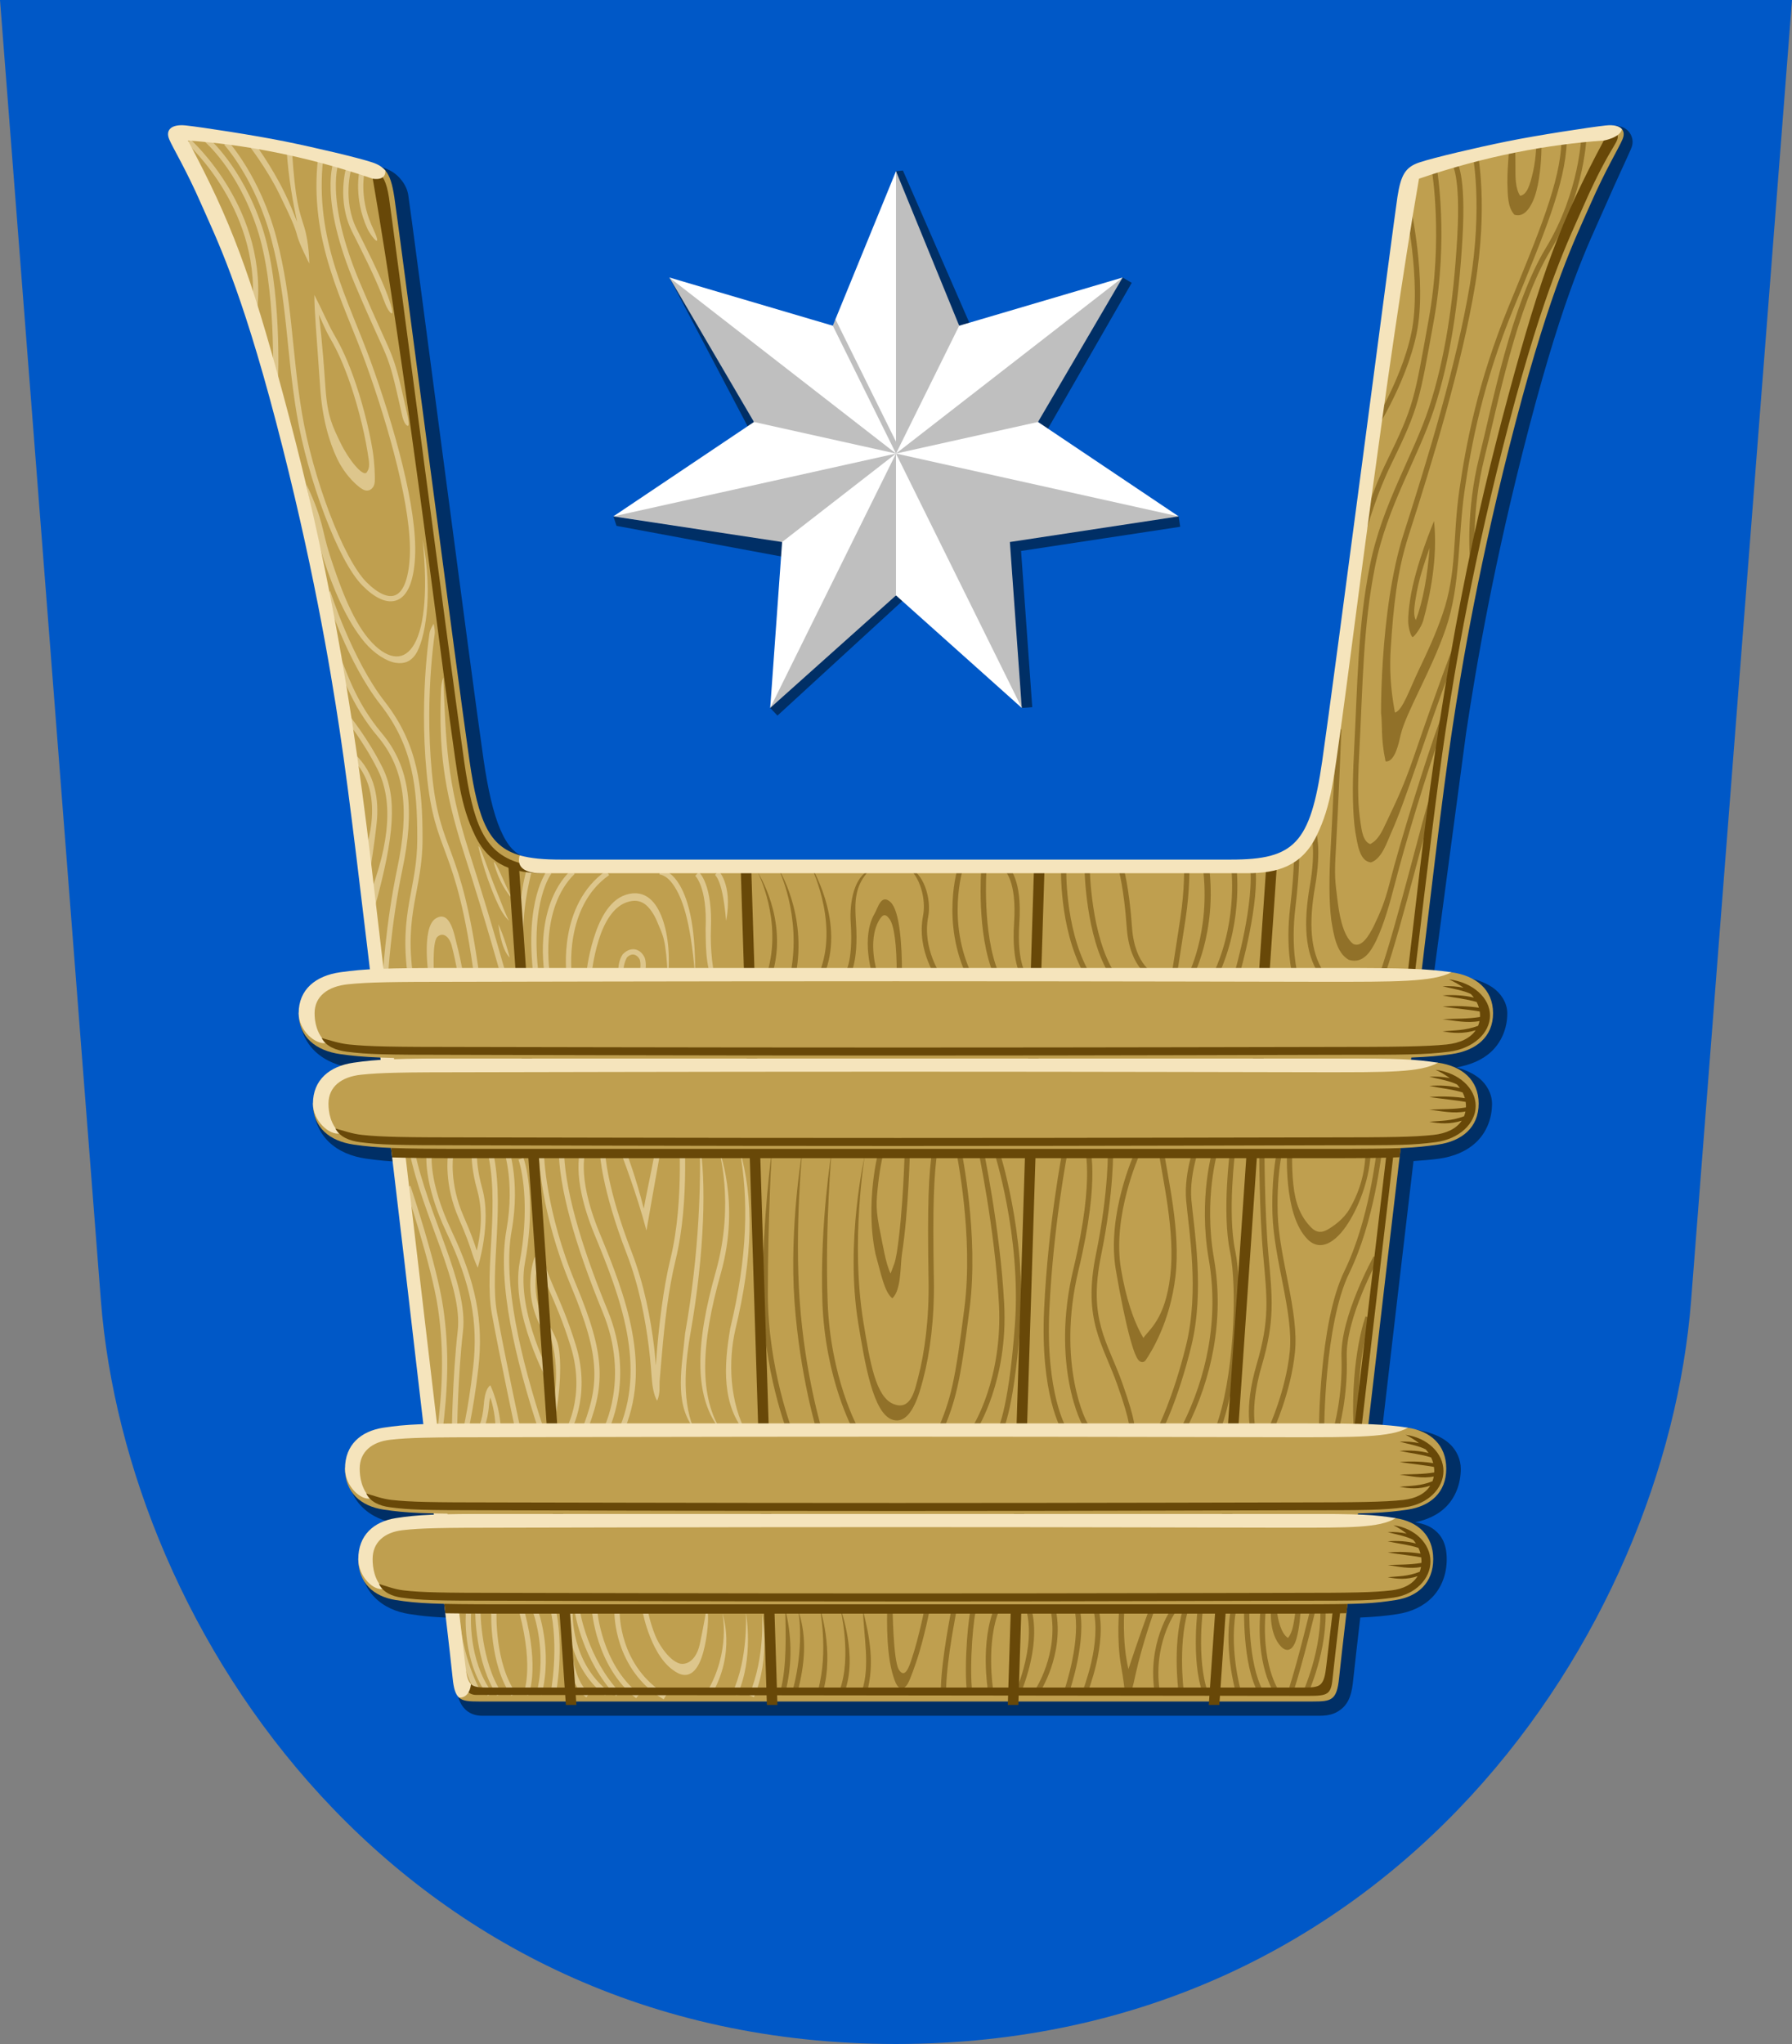 <?xml version="1.0" encoding="UTF-8" standalone="no"?>
<svg
   xmlns:dc="http://purl.org/dc/elements/1.1/"
   xmlns:cc="http://creativecommons.org/ns#"
   xmlns:rdf="http://www.w3.org/1999/02/22-rdf-syntax-ns#"
   xmlns:svg="http://www.w3.org/2000/svg"
   xmlns="http://www.w3.org/2000/svg"
   width="500"
   height="570"
   viewBox="0 0 132.292 150.812"
   version="1.1"
   id="svg847">
  <rect x="0" y="0" width="132.292" height="150.812" fill="#808080" stroke="none"/>
  <defs
     id="defs841" />
  <g
     id="layer1"
     transform="translate(-28.731,-36.853)">
    <path
       style="font-variation-settings:normal;vector-effect:none;fill:#0058c7;fill-opacity:1;stroke:none;stroke-width:0.265;stroke-linecap:butt;stroke-linejoin:miter;stroke-miterlimit:4;stroke-dasharray:none;stroke-dashoffset:0;stroke-opacity:1;stop-color:#000000"
       d="m 28.731,36.853 7.448,95.954 c 1.887,24.31 21.873,54.858 58.698,54.858 36.824,0 56.811,-30.548 58.698,-54.858 l 7.448,-95.954 z"
       id="path846" />
    <path
       id="path2728"
       style="color:#000000;font-style:normal;font-variant:normal;font-weight:normal;font-stretch:normal;font-size:medium;line-height:normal;font-family:sans-serif;font-variant-ligatures:normal;font-variant-position:normal;font-variant-caps:normal;font-variant-numeric:normal;font-variant-alternates:normal;font-variant-east-asian:normal;font-feature-settings:normal;font-variation-settings:normal;text-indent:0;text-align:start;text-decoration:none;text-decoration-line:none;text-decoration-style:solid;text-decoration-color:#000000;letter-spacing:normal;word-spacing:normal;text-transform:none;writing-mode:lr-tb;direction:ltr;text-orientation:mixed;dominant-baseline:auto;baseline-shift:baseline;text-anchor:start;white-space:normal;shape-padding:0;shape-margin:0;inline-size:0;clip-rule:nonzero;display:inline;overflow:visible;visibility:visible;isolation:auto;mix-blend-mode:normal;color-interpolation:sRGB;color-interpolation-filters:linearRGB;solid-color:#000000;solid-opacity:1;vector-effect:none;fill:#002f66;fill-opacity:1;fill-rule:nonzero;stroke:none;stroke-width:0.265;stroke-linecap:butt;stroke-linejoin:bevel;stroke-miterlimit:4;stroke-dasharray:none;stroke-dashoffset:0;stroke-opacity:1;color-rendering:auto;image-rendering:auto;shape-rendering:auto;text-rendering:auto;enable-background:accumulate;stop-color:#000000"
       d="m 85.062,67.595 -5.256,-8.968 -1.662,-1.299 6.179,11.739 z m 15.488,-6.336 -5.162,-11.825 -0.511,0.05 5e-6,2.051 4.225,9.991 z m 9.398,-2.632 -5.256,8.968 1.224,1.195 6.363,-11.069 -0.669,-0.393 z m 3.703,15.858 -10.483,1.592 -0.658,0.823 0.74,10.329 0.912,1.859 0.774,-0.058 -0.826,-11.526 11.748,-1.784 -0.116,-0.768 z m -19.291,5.722 -7.857,7.024 -0.911,1.857 0.535,0.563 9.513,-8.724 z m -7.116,-3.307 -13.231,-1.947 0.23,0.698 12.579,2.338 z M 54.734,48.568 54.248,50.581 c 1.238,0.299 2.008,0.53 2.331,0.695 0.322,0.165 0.208,0.036 0.245,0.275 0.047,0.298 0.38,2.787 0.844,6.288 0.463,3.501 1.067,8.086 1.691,12.812 1.248,9.452 2.573,19.453 3.018,22.52 0.33,2.276 0.732,4.2 1.401,5.735 0.668,1.536 1.696,2.755 3.183,3.186 l 0.577,-1.988 C 66.779,99.884 66.207,99.301 65.676,98.08 65.144,96.858 64.745,95.07 64.426,92.873 63.989,89.862 62.659,79.831 61.412,70.38 60.788,65.654 60.184,61.069 59.72,57.567 59.257,54.065 58.945,51.717 58.869,51.231 58.759,50.525 58.217,49.79 57.524,49.434 56.831,49.078 55.997,48.873 54.734,48.568 Z M 50.829,111.619 c 0,1.125 0.447,2.141 1.187,2.83 0.74,0.689 1.715,1.066 2.773,1.215 h 5.18e-4 c 0.929,0.131 1.754,0.211 3.009,0.343 l 0.216,-2.059 z m 1.03,6.674 c 0,1.119 0.431,2.13 1.156,2.821 0.725,0.692 1.685,1.073 2.725,1.224 h 5.18e-4 c 0.884,0.128 1.713,0.209 2.9,0.258 l 0.085,-2.068 z m 10.393,42.346 c 0.12,0.662 0.172,1.164 0.404,1.706 0.116,0.271 0.308,0.578 0.623,0.798 0.315,0.22 0.699,0.303 1.026,0.303 H 125.656 c 0.702,0 1.382,0.057 2.055,-0.46 0.672,-0.517 0.831,-1.298 0.921,-2.215 0.061,-0.62 0.388,-3.439 0.519,-4.57 1.09,-0.049 1.898,-0.123 2.746,-0.256 0.983,-0.154 1.898,-0.551 2.575,-1.25 0.676,-0.7 1.061,-1.692 1.061,-2.792 0,-0.55 -0.086,-1.054 -0.329,-1.499 -0.243,-0.445 -0.648,-0.775 -1.04,-0.957 -0.327,-0.152 -0.64,-0.217 -0.953,-0.276 0.861,-0.186 1.665,-0.528 2.271,-1.141 0.691,-0.697 1.09,-1.695 1.09,-2.801 0,-0.717 -0.331,-1.362 -0.751,-1.776 -0.42,-0.414 -0.902,-0.648 -1.344,-0.81 -0.885,-0.323 -1.713,-0.359 -1.713,-0.359 l -1.971,-0.217 c 0.718,-6.197 1.526,-13.094 2.287,-19.546 0.649,-0.05 1.293,-0.091 1.916,-0.181 1.04,-0.15 2,-0.532 2.725,-1.224 0.725,-0.692 1.156,-1.702 1.156,-2.821 0,-0.757 -0.409,-1.441 -0.909,-1.855 -0.5,-0.414 -1.076,-0.647 -1.666,-0.826 -0.011,-0.003 -0.023,-0.004 -0.034,-0.008 0.967,-0.17 1.864,-0.517 2.549,-1.154 0.74,-0.689 1.187,-1.705 1.187,-2.83 0,-0.805 -0.5,-1.502 -1.054,-1.888 -0.554,-0.386 -1.178,-0.591 -1.823,-0.748 -0.878,-0.215 -1.751,-0.319 -2.524,-0.405 l 2.358,-17.63 5.2e-4,-0.006 c 0.724,-4.824 2.042,-12.615 4.674,-22.657 2.633,-10.044 4.351,-13.386 5.486,-15.973 1.106,-2.523 1.694,-3.726 2.013,-4.469 0.086,-0.2 0.226,-0.582 -0.006,-1.048 -0.232,-0.466 -0.675,-0.603 -0.906,-0.642 -0.231,-0.039 -0.415,-0.043 -0.6,-0.029 -0.185,0.014 -0.369,0.044 -0.6,0.073 l 0.125,1.018 c -0.287,0.656 -0.851,1.825 -1.922,4.265 -1.089,2.483 -2.931,6.129 -5.592,16.28 -2.659,10.142 -3.991,18.027 -4.721,22.891 l -0.002,0.008 -2.635,19.704 -1.233,11.763 c -0.766,6.495 -1.58,13.453 -2.304,19.699 l -1.438,12.368 z m -7.894,-15.413 c 0,1.106 0.399,2.104 1.09,2.801 0.691,0.697 1.619,1.089 2.619,1.242 1.082,0.165 2.052,0.254 3.82,0.34 l 0.101,-2.068 z m 0.95,6.674 c 0,1.101 0.386,2.093 1.062,2.792 0.676,0.7 1.591,1.096 2.574,1.25 1.055,0.165 2.018,0.255 3.739,0.296 l 0.049,-2.069 z" />
    <path
       id="path848"
       style="fill:#ffffff;stroke:none;stroke-width:0.265;stroke-miterlimit:4;stroke-dasharray:none"
       d="m 94.877,49.483 1.816,7.596 2.85,3.806 12.066,-3.558 -5.93,6.686 -0.318,3.974 10.38,6.965 -14.614,-0.168 3.035,14.302 -9.286,-8.302 -3.586,0.693 -5.699,7.609 0.878,-12.243 -1.834,-1.978 -10.623,0.087 10.38,-6.965 -0.552,-2.764 -5.696,-7.896 12.066,3.558 0.194,-0.067 0.002,-0.413 z" />
    <path
       id="path850"
       style="font-variation-settings:normal;vector-effect:none;fill:#bfbfbf;fill-opacity:1;stroke:none;stroke-width:0.265;stroke-linecap:butt;stroke-linejoin:miter;stroke-miterlimit:4;stroke-dasharray:none;stroke-dashoffset:0;stroke-opacity:1;stop-color:#000000"
       d="m 94.876,49.483 v 19.958 l -4.47,-9.036 -0.196,0.48 4.665,9.432 -16.731,-12.989 6.248,10.66 10.483,2.33 -20.864,4.636 12.457,1.891 8.408,-6.527 9.286,18.77 -0.878,-12.243 12.457,-1.891 -20.864,-4.636 4.666,-9.432 z m 5.03e-4,20.834 10.484,-2.33 6.248,-10.66 z m -5.03e-4,5.05e-4 -9.286,18.77 9.286,-8.302 z" />
    <g
       id="g923"
       transform="matrix(-0.978,0,0,0.978,188.607,0.807)"
       style="stroke-width:1.022" />
    <g
       id="g1760"
       transform="matrix(0.978,0,0,0.978,88.901,-4.179)"
       style="stroke-width:1.022" />
    <g
       id="g2636"
       style="stroke-width:1.022"
       transform="matrix(0.978,0,0,0.978,0.629,0.807)">
      <path
         style="font-variation-settings:normal;opacity:1;vector-effect:none;fill:#bf9f4f;fill-opacity:1;stroke:none;stroke-width:0.271;stroke-linecap:butt;stroke-linejoin:miter;stroke-miterlimit:4;stroke-dasharray:none;stroke-dashoffset:0;stroke-opacity:1;stop-color:#000000"
         d="M 64.178,94.279 C 63.276,88.065 58.749,53.32 58.499,51.717 58.348,50.751 58.173,50.134 57.821,49.718 l -1.118,-0.04 c 0,0 -9.873,-2.791 -14.428,-2.563 0,0 1.141,2.67 2.278,5.261 1.137,2.592 2.957,6.164 5.663,16.487 2.706,10.323 3.919,18.129 4.662,23.08 0.743,4.952 1.578,12.136 3.079,24.749 0.894,7.508 2.585,22.897 3.586,31.576 1.001,8.678 1.613,13.751 1.781,15.456 l 0.055,1.202 c 0.3,0.275 0.768,0.296 1.509,0.296 h 62.938 c 1.397,0 1.821,-0.076 1.989,-1.782 0.169,-1.706 0.781,-6.778 1.781,-15.456 1.001,-8.678 2.763,-23.713 3.657,-31.221 1.501,-12.613 2.337,-19.798 3.079,-24.749 0.743,-4.952 2.098,-12.969 4.804,-23.293 2.706,-10.323 4.526,-13.895 5.663,-16.487 1.137,-2.592 2.105,-4.159 2.405,-4.861 0.135,-0.315 0.12,-0.583 -0.038,-0.772 l -15.694,3.225 c 0,0 -5.475,38.167 -6.377,44.381 -0.902,6.214 -1.857,7.95 -6.643,7.95 H 71.063 c -1.264,0 -2.378,-0.135 -3.102,-0.775 -2.296,-0.666 -3.12,-2.532 -3.783,-7.105 z"
         id="path1933" />
      <path
         id="path2340"
         style="color:#000000;font-style:normal;font-variant:normal;font-weight:normal;font-stretch:normal;font-size:medium;line-height:normal;font-family:sans-serif;font-variant-ligatures:normal;font-variant-position:normal;font-variant-caps:normal;font-variant-numeric:normal;font-variant-alternates:normal;font-variant-east-asian:normal;font-feature-settings:normal;font-variation-settings:normal;text-indent:0;text-align:start;text-decoration:none;text-decoration-line:none;text-decoration-style:solid;text-decoration-color:#000000;letter-spacing:normal;word-spacing:normal;text-transform:none;writing-mode:lr-tb;direction:ltr;text-orientation:mixed;dominant-baseline:auto;baseline-shift:baseline;text-anchor:start;white-space:normal;shape-padding:0;shape-margin:0;inline-size:0;clip-rule:nonzero;display:inline;overflow:visible;visibility:visible;opacity:1;isolation:auto;mix-blend-mode:normal;color-interpolation:sRGB;color-interpolation-filters:linearRGB;solid-color:#000000;solid-opacity:1;vector-effect:none;fill:#ddc68c;fill-opacity:1;fill-rule:nonzero;stroke:none;stroke-width:3.864;stroke-linecap:butt;stroke-linejoin:miter;stroke-miterlimit:4;stroke-dasharray:none;stroke-dashoffset:0;stroke-opacity:1;color-rendering:auto;image-rendering:auto;shape-rendering:auto;text-rendering:auto;enable-background:accumulate;stop-color:#000000;stop-opacity:1"
         d="m 167.664,178.221 -0.967,1.152 c 0,0 9.301,7.787 14.926,24.662 5.599,16.797 4.504,43.295 4.504,43.295 l 1.498,0.066 c 0,0 1.181,-26.538 -4.584,-43.834 -5.739,-17.217 -15.377,-25.342 -15.377,-25.342 z m -4.953,0.59 -0.996,1.123 c 0,0 22.093,19.638 18.359,48.389 l 1.482,0.191 c 3.842,-29.586 -18.846,-49.703 -18.846,-49.703 z m 10.705,0.488 -1.107,1.012 c 0,0 8.963,9.828 13.465,27.084 4.518,17.32 4.139,31.308 7.182,49.562 1.526,9.155 4.472,19.606 7.898,28.648 3.427,9.043 7.272,16.639 10.873,20.24 1.749,1.749 3.466,3.043 5.131,3.773 1.665,0.73 3.324,0.891 4.783,0.273 1.459,-0.617 2.625,-1.965 3.455,-3.965 0.83,-1.999 1.358,-4.678 1.551,-8.143 0.774,-13.934 -6.094,-37.753 -12.549,-55.6 -6.471,-17.89 -16.222,-34.76 -13.598,-58 l -1.484,-0.17 c -2.679,23.732 7.263,40.962 13.672,58.68 6.424,17.762 13.202,41.67 12.461,55.01 -0.186,3.354 -0.707,5.882 -1.439,7.646 -0.733,1.765 -1.647,2.736 -2.65,3.16 -1.003,0.424 -2.183,0.354 -3.596,-0.266 -1.413,-0.62 -3.011,-1.795 -4.672,-3.455 -3.218,-3.218 -7.143,-10.766 -10.535,-19.717 -3.392,-8.951 -6.312,-19.341 -7.816,-28.369 -3.019,-18.111 -2.64,-32.157 -7.213,-49.688 -4.59,-17.594 -13.811,-27.719 -13.811,-27.719 z m 7.345,0.297 -1.672,0.581 c 0,0 5.27,6.686 9.009,14.351 3.767,7.722 4.397,9.433 5.025,11.788 0.628,2.355 3.409,7.789 3.409,7.789 0,0 -0.009,-5.782 -1.448,-10.413 -1.439,-4.631 -2.541,-7.189 -3.481,-21.663 l -1.498,0.098 c 0.485,7.474 1.787,14.715 2.969,20.145 -1.331,-3.211 -1.712,-4.479 -3.625,-8.4 -3.837,-7.866 -8.688,-14.275 -8.688,-14.275 z m 43.252,75.554 c -3.996,-17.826 -3.172,-12.288 -12.958,-35.355 -5.274,-12.431 -6.759,-21.146 -6.945,-26.721 -0.093,-2.787 0.133,-4.791 0.383,-6.084 0.25,-1.293 0.496,-1.83 0.496,-1.83 l -1.373,-0.605 c 0,0 -0.32,0.743 -0.592,2.148 -0.271,1.406 -0.516,3.527 -0.42,6.422 0.193,5.789 1.74,14.684 7.072,27.254 9.917,23.376 8.872,17.185 13.011,35.705 0.293,1.31 0.651,3.439 1.693,4.157 1.042,0.718 -0.037,-3.618 -0.367,-5.092 z m -5.914,-33.899 c -2.231,-5.442 -5.015,-10.864 -8.054,-16.942 -4.135,-8.27 -1.559,-17.133 -1.559,-17.133 l -1.439,-0.422 c 0,0 -2.782,9.353 1.654,18.227 3.189,6.378 6.068,11.995 8.315,17.615 0.774,1.937 1.618,4.742 2.805,5.62 1.187,0.878 -0.809,-4.737 -1.722,-6.964 z m -3.895,-18.212 c -3.481,-8.019 -1.952,-14.837 -1.952,-14.837 l -1.469,-0.324 c 0,0 -1.675,7.583 2.275,16.265 0.577,1.269 2.342,3.759 2.744,3.448 0.401,-0.31 -1.009,-3.196 -1.598,-4.552 z m -14.562,46.52 c 0.576,8.419 2.481,15.229 4.85,20.16 2.369,4.931 6.257,8.402 7.781,8.91 1.524,0.508 2.744,-0.699 2.887,-2.221 0.142,-1.522 -0.058,-5.797 -0.584,-9.072 -1.052,-6.551 -3.237,-14.809 -5.529,-21.113 -2.287,-6.29 -4.025,-9.414 -5.588,-12.135 -1.563,-2.721 -3.069,-6.358 -5.485,-11.037 0,4.849 0.533,9.924 1.668,26.507 z m -0.391,-20.926 c 0.965,2.104 1.955,4.54 2.908,6.199 1.556,2.708 3.22,5.689 5.479,11.9 2.253,6.196 4.424,14.416 5.455,20.84 0.516,3.212 0.832,4.555 -0.207,5.984 -1.039,1.429 -5.173,-3.642 -7.445,-8.37 -2.272,-4.728 -3.745,-7.481 -4.307,-15.729 -0.944,-13.847 -1.59,-18.454 -1.883,-20.824 z m 1.322,69.596 c 2.618,7.997 6.503,17.52 11.744,23.732 2.627,3.113 6.125,5.378 8.747,5.806 2.622,0.428 4.368,-0.443 5.674,-2.289 2.61,-3.692 5.276,-16.707 2.059,-32.786 1.707,16.12 0.194,26.233 -2.882,30.583 -1.538,2.175 -3.323,2.947 -5.412,2.605 -2.089,-0.341 -4.554,-1.939 -7.041,-4.887 -4.986,-5.91 -8.473,-15.853 -11.063,-23.766 -2.441,-7.596 -1.672,-9.615 -6.649,-20.19 0,0 2.205,13.193 4.823,21.19 z m 1.892,9.054 -0.896,1.922 c 0,0 5.669,18.245 15.273,30.539 9.339,11.954 10.445,23.824 10.445,38.18 0,7.105 -1.304,12.239 -2.305,18.004 -1,5.765 -1.675,12.134 -0.338,21.496 l 1.482,-0.215 c -1.314,-9.199 -0.656,-15.329 0.332,-21.023 0.988,-5.694 2.334,-10.972 2.334,-18.262 0,-14.434 -1.17,-26.812 -10.771,-39.102 -9.336,-11.95 -15.557,-31.54 -15.557,-31.54 z m 28.299,12.094 c -0.333,2.361 -0.724,5.633 -1.027,9.59 -0.608,7.914 -0.892,18.561 0.207,30.088 1.16,12.166 3.286,17.042 5.736,23.703 2.45,6.661 5.26,15.197 7.906,35.043 l 1.484,-0.199 c -2.657,-19.929 -5.515,-28.656 -7.98,-35.359 -2.466,-6.703 -4.507,-11.295 -5.654,-23.328 -1.089,-11.415 -0.802,-21.982 -0.199,-29.83 0.301,-3.924 0.681,-7.171 1.01,-9.5 0.164,-1.165 -0.302,-2.908 -0.302,-2.908 0,0 -1.014,1.521 -1.181,2.701 z m -25.91,5.582 -1.359,0.627 c 2.212,4.792 4.554,13.686 12.609,23.275 7.775,9.256 8.909,21.057 5.521,37.24 -3.423,16.356 -4.186,31.182 -4.186,31.182 l 1.498,0.074 c 0,0 0.761,-14.724 4.156,-30.945 3.431,-16.394 2.287,-28.833 -5.848,-38.518 -7.854,-9.351 -10.058,-17.878 -12.393,-22.936 z m 35.729,56.98 c 6.435,20.062 10.6,35.197 10.6,35.197 l 1.447,-0.393 c 0,0 -4.171,-15.172 -10.615,-35.264 -6.412,-19.99 -6.559,-31.331 -7.312,-49.525 -0.454,1.134 -0.636,2.637 -0.678,3.846 -0.557,16.126 0.542,27.38 6.558,46.137 z m -32.799,-39.346 -1.158,0.959 c 0,0 5.261,6.387 9.383,14.631 4.037,8.074 4.096,19.946 -3.057,37.641 l 2.324,1.23 c 5.501,-20.056 6.365,-30.949 2.068,-39.543 -4.212,-8.423 -9.561,-14.918 -9.561,-14.918 z m 1.439,10.91 -1.004,1.107 c 5.833,5.286 6.659,12.567 6.01,18.639 -0.649,6.071 -2.783,10.807 -2.783,10.807 l 2.303,3.56 c 0,0 1.294,-7.87 1.971,-14.204 0.677,-6.335 -0.207,-14.209 -6.496,-19.908 z m 35.485,26.505 c 0,0 1.377,6.928 4.924,15.083 1.163,2.674 2.314,4.761 3.79,6.129 -1.123,-2.076 -2.013,-4.713 -2.935,-6.927 -3.138,-7.54 -5.214,-14.425 -5.779,-14.285 z m 4.354,4.543 c 0,0 1.388,6.183 5.305,10.417 -2.523,-4.857 -4.596,-10.668 -5.305,-10.417 z m 9.508,1.728 c 0,0 -2.178,6.551 -2.178,15.775 l 1.098,2.411 c 0,-8.989 2.505,-17.713 2.505,-17.713 z m 42.984,4.008 c -1.27,-1.887 -2.552,-2.84 -3.557,-3.299 -1.005,-0.459 -1.816,-0.414 -1.816,-0.414 v 2e-5 l 0.133,1.492 c 0,0 0.326,-0.049 1.062,0.287 0.736,0.336 1.799,1.072 2.939,2.768 2.281,3.39 4.762,9.324 6.107,25.664 0.212,-15.235 -2.329,-22.723 -4.869,-26.498 z m -30.471,-3.506 c -11.098,10.821 -7.449,30.141 -7.449,30.141 l 1.477,-0.273 c 0,0 -3.311,-18.717 7.02,-28.789 z m -6.762,0.074 c 0,0 -1.72,2.175 -3.02,6.998 -1.3,4.823 -2.236,12.357 -0.887,23.289 l 1.484,-0.184 c -1.329,-10.765 -0.389,-18.095 0.855,-22.715 1.245,-4.619 2.738,-6.451 2.738,-6.451 z m 16.764,0.117 c -13.823,9.676 -11.295,29.373 -11.295,29.373 l 1.484,-0.191 c 0,0 -2.289,-18.874 10.674,-27.947 z m 33.75,3.072 c -0.389,-1.078 -0.805,-1.818 -1.137,-2.297 -0.332,-0.478 -0.635,-0.738 -0.635,-0.738 v 2e-5 l -0.961,1.152 c 0,0 0.109,0.076 0.363,0.443 0.254,0.367 0.604,0.983 0.951,1.947 0.695,1.928 1.364,5.245 1.85,10.697 1.022,-5.53 0.346,-9.048 -0.432,-11.205 z m -3.912,13.648 c 0.271,-6.372 -0.536,-10.421 -1.447,-12.91 -0.456,-1.245 -0.942,-2.099 -1.322,-2.65 -0.38,-0.552 -0.701,-0.842 -0.701,-0.842 l -0.98,1.137 c 0,0 0.143,0.108 0.449,0.553 0.306,0.444 0.73,1.186 1.145,2.318 0.83,2.265 1.622,6.11 1.357,12.328 0.083,6.179 -0.022,12.665 3.699,17.713 -1.865,-5.471 -2.385,-12.639 -2.199,-17.646 z m -14.152,-3.934 c -0.956,-2.328 -2.217,-4.207 -3.92,-5.324 -1.065,-0.698 -2.297,-1.066 -3.652,-1.051 -0.813,0.009 -1.671,0.156 -2.562,0.453 -4.864,1.621 -7.555,7.373 -9.154,12.58 -1.6,5.207 -2.074,10.023 -2.074,10.023 l 1.5,0.148 c 0,0 0.46,-4.692 2.008,-9.73 1.548,-5.038 4.123,-9.608 8.099,-10.933 2.043,-0.681 3.589,-0.448 4.924,0.428 1.335,0.875 2.75,2.857 3.636,5.016 1.772,4.316 2.524,4.698 3.084,16.216 0.75,-6.619 0.025,-13.169 -1.887,-17.826 z m -66.158,17.891 1.492,-0.178 c 0,0 -0.713,-10.161 0.898,-11.665 1.611,-1.504 3.415,-0.073 4.087,2.484 1.345,5.114 2.281,11.072 2.281,11.072 l 1.477,-0.229 c 0,0 -0.93,-5.995 -2.305,-11.221 -0.687,-2.613 -1.856,-9.973 -6.043,-7.32 -4.187,2.652 -1.887,17.056 -1.887,17.056 z m 22.997,-5.948 c -1.363,-5.631 -3.219,-9.475 -3.219,-9.475 0,0 0.669,6.943 3.219,9.475 z m 32.185,-0.916 c -1.049,1.61 -1.261,3.31 -1.277,5.234 l 1.5,-0.074 c -0.03,-1.624 0.259,-2.879 0.98,-4.268 1.397,-1.432 2.826,-0.926 3.646,0.525 0.385,1.156 0.306,3.106 -0.465,5.418 l 1.426,0.473 c 0.837,-2.51 1.017,-4.714 0.465,-6.371 -1.339,-2.86 -4.203,-3.162 -6.275,-0.938 z m 10.512,121.665 c 0.154,-2.241 0.365,-4.231 0.695,-8.153 0.661,-7.843 1.802,-18.044 3.867,-26.494 4.213,-17.237 2.289,-38.504 2.289,-38.504 h 3e-5 l -1.492,0.133 c 0,0 1.863,21.162 -2.258,38.018 -2.101,8.596 -3.234,18.845 -3.898,26.723 -0.127,1.509 -0.17,2.341 -0.266,3.646 -0.154,-1.787 -0.248,-3.289 -0.518,-5.471 -0.952,-7.709 -2.76,-17.525 -6.393,-26.893 -7.168,-18.486 -7.521,-28.162 -7.521,-28.162 l -1.498,0.053 c 0,0 0.399,10.02 7.625,28.656 3.565,9.194 5.355,18.891 6.297,26.523 0.471,3.817 0.735,7.122 0.9,9.588 0.083,1.233 0.543,4.383 1.483,5.737 0.948,-2.104 0.61,-4.28 0.687,-5.4 z m -50.5,-54.977 c -1.307,-4.669 -1.581,-8.098 -1.535,-10.342 0.046,-2.244 0.393,-3.232 0.393,-3.232 l -1.426,-0.48 c 0,0 -0.416,1.287 -0.465,3.684 -0.049,2.397 0.244,5.977 1.588,10.777 1.966,7.022 0.676,13.781 -0.127,17.252 -0.637,-2.077 -1.727,-5.174 -3.764,-9.803 -4.084,-9.283 -2.975,-17.016 -2.975,-17.016 l -1.484,-0.215 c 0,0 -1.164,8.178 3.086,17.836 2.073,4.712 3.196,7.905 3.801,9.906 0.605,2.001 1.607,4.146 1.607,4.146 0,0 4.04,-12.732 1.301,-22.513 z m 57.764,41.236 c -0.766,8.784 -3.279,19.52 2.389,26.925 -3.581,-8.723 -2.046,-20.051 -0.912,-26.667 4.179,-23.552 4.567,-44.032 2.669,-54.677 0.375,10.569 0.01,30.999 -4.146,54.419 z m -50.588,-53.814 -1.395,0.555 c 0,0 3.712,9.24 1.092,23.836 -2.705,15.072 2.664,37.072 9.117,56.811 l 1.424,-0.473 c -6.426,-19.657 -11.663,-41.597 -9.064,-56.072 2.683,-14.951 -1.174,-24.656 -1.174,-24.656 z m -4.518,0.465 -1.453,0.385 c 2.047,7.814 1.871,16.45 1.445,24.721 -0.425,8.271 -1.105,16.165 0.061,22.574 2.278,12.527 6.82,33.736 6.82,33.736 l 1.469,-0.318 c 0,0 -4.546,-21.217 -6.814,-33.691 -1.107,-6.091 -0.462,-13.917 -0.035,-22.219 0.427,-8.302 0.628,-17.092 -1.492,-25.188 z m 25.615,0.125 c 0,0 -0.253,0.555 -0.473,1.559 -0.22,1.003 -0.431,2.503 -0.406,4.547 0.049,4.087 1.022,10.342 4.65,19.127 7.193,17.414 15.008,37.624 6.453,56.221 l 1.365,0.627 c 8.871,-19.284 0.772,-39.987 -6.43,-57.424 -3.569,-8.64 -4.487,-14.697 -4.533,-18.564 -0.023,-1.934 0.168,-3.326 0.363,-4.217 0.195,-0.891 0.369,-1.232 0.369,-1.232 z m 38.217,35.723 c -5.705,20.157 -6.561,35.951 1.855,45.663 -6.735,-9.986 -6.069,-25.255 -0.41,-45.251 5.745,-20.3 -0.727,-35.816 -0.727,-35.816 0,0 4.9,15.551 -0.719,35.404 z m -15.584,-35.271 -1.477,-0.266 c -1.299,7.146 -2.932,14.477 -3.437,17.498 -2.083,-8.538 -4.977,-16.133 -4.977,-16.133 l -1.396,0.568 c 0,0 4.528,11.702 7.141,21.816 0,0 2.634,-15.162 4.147,-23.484 z m -29.143,-0.133 c 0,11.192 4.583,27.519 12.557,46.883 7.837,19.032 0.035,33.447 0.035,33.447 l 1.322,0.715 c 0,0 8.103,-15.132 0.029,-34.738 -7.937,-19.275 -12.445,-35.528 -12.445,-46.307 z m 48.889,51.342 c -1.824,10.545 -2.636,22.281 4.896,30.482 -5.234,-9.402 -5.502,-21.18 -3.44,-30.129 4.944,-20.535 5.338,-36.958 1.166,-51.315 2.647,14.432 2.284,30.586 -2.621,50.962 z m -89.955,-50.604 -1.469,0.295 c 1.914,9.376 5.753,18.918 8.91,27.742 3.157,8.824 5.6,16.936 4.871,23.311 -1.522,13.317 -1.676,28.723 -1.676,28.723 l 1.5,0.016 c 0,0 0.159,-15.369 1.668,-28.568 0.787,-6.883 -1.776,-15.126 -4.947,-23.99 -3.172,-8.865 -6.983,-18.342 -8.857,-27.527 z m 3.447,0.797 c 0,0 -0.298,2.132 0.281,5.994 0.579,3.862 2.024,9.527 5.463,16.787 6.783,14.32 9.006,25.103 7.506,38.23 -1.511,13.217 -3.381,19.961 -3.381,19.961 l 1.439,0.398 c 0,0 1.914,-6.89 3.434,-20.189 1.53,-13.389 -0.786,-24.573 -7.641,-39.043 -3.379,-7.134 -4.781,-12.652 -5.338,-16.365 -0.557,-3.714 -0.279,-5.559 -0.279,-5.559 z m 33.434,0.34 -1.5,0.037 c 0,0 0.391,16.441 9.154,37.396 4.342,10.382 6.388,17.496 6.666,23.703 0.278,6.207 -1.191,11.562 -4.016,18.529 l 1.387,0.568 c 2.857,-7.048 4.417,-12.681 4.127,-19.164 -0.29,-6.483 -2.412,-13.761 -6.783,-24.213 -8.662,-20.713 -9.035,-36.857 -9.035,-36.857 z m -5.848,1.049 -1.418,0.473 c 1.452,4.356 2.978,14.892 0.348,29.172 -1.369,7.431 0.678,15.951 3.02,22.641 2.342,6.69 5.02,11.574 5.02,11.574 l 1.314,-0.723 c 0,0 -2.625,-4.778 -4.924,-11.346 -2.299,-6.568 -4.236,-14.91 -2.953,-21.873 2.673,-14.509 1.172,-25.183 -0.406,-29.918 z m -32.199,7.949 -1.418,0.48 c 0,0 7.49,22.247 9.279,34.473 1.817,12.416 1.246,23.248 -0.266,35.338 l 1.484,0.184 c 1.519,-12.153 2.107,-23.157 0.266,-35.742 -1.837,-12.558 -9.346,-34.732 -9.346,-34.732 z m 39.367,39.168 c 0.511,1.234 2.254,4.088 2.738,6.291 0.968,4.406 0.688,13.039 -1.037,21.472 l -0.711,-2.568 c 1.684,-8.235 1.205,-14.368 0.279,-18.58 -0.463,-2.106 -1.036,-3.733 -1.52,-4.902 l -0.562,-1.26 c -4.634,-8.767 -2.552,-16.487 -1.963,-18.254 0.595,2.786 1.642,5.331 2.953,8.354 1.708,3.938 3.867,8.724 6.127,16.07 4.459,14.49 -1.809,24.381 -1.809,24.381 l 1.27,0.799 c 0,0 6.611,-10.566 1.979,-25.623 -2.285,-7.428 -4.484,-12.297 -6.186,-16.219 -1.701,-3.922 -2.889,-6.858 -3.256,-10.525 l -2.326,1.814 c 0,0 -3.905,9.838 2.318,20.729 z m -18.469,23.142 c -0.369,4.793 -1.803,7.256 -1.803,7.256 l 1.307,0.746 c 0,0 1.597,-2.834 1.986,-7.891 0.105,-1.369 0.237,-1.56 0.369,-2.186 0.651,1.991 1.543,5.279 1.543,10.461 h 1.498 c 0,-7.726 -3.039,-13.914 -3.039,-13.914 -1.21,0.892 -1.669,3.025 -1.861,5.527 z m 20.203,56.818 -1.453,0.355 c 2.891,11.827 0.258,25.119 0.258,25.119 l 1.469,0.297 c 0,0 2.728,-13.492 -0.273,-25.771 z m -27.297,0.953 -1.5,0.051 c 0.543,14.655 6.533,24.73 6.533,24.73 l 1.285,-0.762 c 0,0 -5.79,-9.746 -6.318,-24.02 z m 39.375,0.51 -1.5,0.102 c 0,0 1.036,16.086 12.609,25.18 l 0.922,-1.172 c -10.927,-8.585 -12.031,-24.109 -12.031,-24.109 z m 29.217,10.01 c -0.508,2.362 -1.988,5.313 -4.781,5.492 -2.794,0.179 -6.44,-4.492 -7.916,-8.166 -1.476,-3.674 -2.066,-6.887 -2.066,-6.887 l -1.477,0.273 c 0,0 0.611,3.35 2.148,7.176 1.537,3.826 3.98,8.207 7.883,10.23 1.034,0.536 2.074,0.659 2.982,0.377 0.909,-0.283 1.641,-0.922 2.236,-1.734 1.191,-1.625 1.93,-3.994 2.459,-6.453 1.059,-4.919 1.189,-10.246 0.439,-10.265 0,0 -0.891,5.232 -1.908,9.956 z m -46.145,-9.959 -1.402,0.539 c 0,0 4.197,11.054 1.049,23.385 l 1.453,0.369 c 3.28,-12.848 -1.1,-24.293 -1.1,-24.293 z m -17.791,0.539 c 0,0 -0.076,14.578 6.291,23.99 l 1.246,-0.84 c -5.954,-8.802 -6.037,-23.15 -6.037,-23.15 z m 14.07,0.082 -1.453,0.367 c 2.125,8.236 2.379,13.985 2.117,17.645 -0.261,3.659 -0.996,5.152 -0.996,5.152 l 1.352,0.648 c 0,0 0.87,-1.859 1.145,-5.699 0.274,-3.841 -0.004,-9.742 -2.164,-18.113 z m 15.812,0.066 -1.477,0.234 c 0,0 2.147,13.591 11.715,23.705 l 1.086,-1.035 c -9.182,-9.707 -11.324,-22.904 -11.324,-22.904 z M 317,621.105 l 1.359,0.641 c 4.956,-10.462 2.531,-23.621 2.531,-23.621 0,0 0.796,13.086 -3.891,22.98 z m -68.645,-23.01 c 0,0 -0.135,3.744 0.51,8.562 0.645,4.819 2.051,10.748 5.256,15.207 l 1.219,-0.871 c -2.955,-4.112 -4.363,-9.837 -4.99,-14.527 -0.628,-4.69 -0.494,-8.312 -0.494,-8.312 z m 35.094,0.014 c 0,0 -0.266,16.247 14.025,24.768 l 0.768,-1.293 c -13.565,-8.087 -13.293,-23.443 -13.293,-23.443 z m 26.354,22.67 1.293,0.762 c 7.12,-12.048 3.103,-23.146 3.103,-23.146 0,0 2.414,10.862 -4.396,22.385 z m 12.012,0.887 1.371,0.59 c 4.927,-11.497 2.264,-23.861 2.264,-23.861 0,0 1.081,12.268 -3.635,23.271 z m -80.686,-23.334 c 0,0 -1.149,13.611 6.305,23.549 l 1.203,-0.902 c -7.011,-9.348 -6.016,-22.529 -6.016,-22.529 z m 28.922,0.029 c 0,0 -0.574,14.567 10.734,23.393 l 0.93,-1.188 c -10.656,-8.317 -10.164,-22.146 -10.164,-22.146 z m 1.5,12.01 -1.492,0.148 c 0,0 0.207,2.144 0.967,4.664 0.76,2.52 2.049,5.486 4.445,7.133 l 0.848,-1.24 c -1.89,-1.299 -3.146,-3.96 -3.859,-6.328 -0.714,-2.368 -0.908,-4.377 -0.908,-4.377 z"
         transform="scale(0.265)" />
      <path
         style="color:#000000;font-style:normal;font-variant:normal;font-weight:normal;font-stretch:normal;font-size:medium;line-height:normal;font-family:sans-serif;font-variant-ligatures:normal;font-variant-position:normal;font-variant-caps:normal;font-variant-numeric:normal;font-variant-alternates:normal;font-variant-east-asian:normal;font-feature-settings:normal;font-variation-settings:normal;text-indent:0;text-align:start;text-decoration:none;text-decoration-line:none;text-decoration-style:solid;text-decoration-color:#000000;letter-spacing:normal;word-spacing:normal;text-transform:none;writing-mode:lr-tb;direction:ltr;text-orientation:mixed;dominant-baseline:auto;baseline-shift:baseline;text-anchor:start;white-space:normal;shape-padding:0;shape-margin:0;inline-size:0;clip-rule:nonzero;display:inline;overflow:visible;visibility:visible;opacity:1;isolation:auto;mix-blend-mode:normal;color-interpolation:sRGB;color-interpolation-filters:linearRGB;solid-color:#000000;solid-opacity:1;vector-effect:none;fill:#917129;fill-opacity:1;fill-rule:nonzero;stroke:none;stroke-width:1.022;stroke-linecap:butt;stroke-linejoin:miter;stroke-miterlimit:4;stroke-dasharray:none;stroke-dashoffset:0;stroke-opacity:1;color-rendering:auto;image-rendering:auto;shape-rendering:auto;text-rendering:auto;enable-background:accumulate;stop-color:#000000;stop-opacity:1"
         d="m 148.104,47.035 c 0,0 -0.101,4.26 -2.678,8.521 -2.642,4.369 -4.036,11.794 -5.035,15.789 -1.011,4.045 -0.707,7.582 -0.707,7.582 l 0.396,-0.033 c 0,0 -0.298,-3.478 0.695,-7.451 1.006,-4.023 2.42,-11.431 4.99,-15.682 2.635,-4.358 2.734,-8.717 2.734,-8.717 z m -14.387,38.667 c 0.2,-3.035 0.452,-5.657 1.344,-8.435 1.805,-5.615 4.012,-12.834 5.018,-18.869 1.007,-6.044 0.199,-9.996 0.199,-9.996 l -0.389,0.08 c 0,0 0.794,3.867 -0.203,9.85 -0.999,5.992 -3.201,13.204 -5.004,18.814 -0.911,2.835 -1.361,6.429 -1.562,9.482 -0.101,1.527 -0.139,2.917 -0.139,4.01 0.122,0.947 -0.041,1.841 0.342,3.662 0.738,0.074 1.026,-1.531 1.141,-2.014 0.191,-0.81 0.762,-2.015 1.426,-3.406 0.664,-1.391 1.42,-2.976 1.977,-4.594 1.12,-3.257 0.915,-6.878 1.412,-10.359 0.5,-3.5 1.398,-8.19 3.695,-13.783 2.305,-5.612 3.921,-9.428 4.023,-12.598 l -0.396,-0.014 c -0.098,3.044 -1.689,6.848 -3.994,12.461 -2.313,5.632 -3.218,10.361 -3.721,13.877 -0.505,3.534 -0.168,6.138 -1.253,9.295 -0.546,1.589 -1.157,2.884 -1.821,4.275 -0.664,1.39 -1.224,3.059 -1.783,3.174 -0.349,-1.862 -0.412,-3.395 -0.312,-4.913 z m 11.376,-38.167 -0.396,0.01 c 0,0 0.023,1.091 -0.24,2.259 -0.264,1.168 -0.492,1.729 -0.973,1.826 -0.385,-0.578 -0.356,-1.486 -0.357,-2.094 0,-1.374 -0.039,-1.773 -0.039,-1.773 l -0.395,-0.045 c 0,0 -0.176,1.509 -0.176,2.916 0.034,0.855 -0.013,1.817 0.531,2.422 0.83,0.266 1.323,-0.774 1.527,-1.35 0.195,-0.561 0.314,-1.208 0.391,-1.824 0.152,-1.232 0.127,-2.348 0.127,-2.348 z m -7.657,43.638 c -1.068,2.919 -3.017,9.214 -3.799,12.272 -0.389,1.519 -0.708,2.24 -1.227,3.321 -0.288,0.557 -0.869,1.637 -1.535,1.301 -0.836,-0.65 -1.074,-2.443 -1.188,-3.349 -0.175,-1.422 -0.23,-1.751 -0.124,-3.623 0.213,-3.76 0.426,-9.217 0.426,-9.217 l -0.396,-0.016 c 0,0 -0.213,5.458 -0.426,9.211 -0.107,1.884 -0.125,3.716 0.055,5.182 0.172,1.054 0.377,2.492 1.326,3.014 1.11,0.348 1.705,-0.708 2.08,-1.48 0.544,-1.133 1.004,-2.718 1.395,-4.246 0.777,-3.037 2.479,-8.639 3.537,-11.531 z m 0.886,-5.255 c 0,0 -0.994,2.557 -2.838,7.945 -0.921,2.692 -1.577,3.878 -2.102,5.032 -0.304,0.636 -0.596,1.33 -1.217,1.639 -0.569,-0.177 -0.661,-1.161 -0.729,-1.588 -0.191,-1.233 -0.245,-2.536 -0.104,-5.222 0.284,-5.392 0.284,-9.561 1.201,-14.145 0.913,-4.563 3.243,-8.164 4.459,-11.885 1.212,-3.708 1.853,-7.976 2.137,-12.877 0.142,-2.455 0.036,-3.886 -0.109,-4.715 -0.073,-0.414 -0.156,-0.677 -0.225,-0.844 -0.035,-0.083 -0.067,-0.143 -0.092,-0.184 -0.025,-0.041 -0.051,-0.072 -0.051,-0.072 l -1.8e-4,4.5e-5 -0.295,0.266 c 0,0 -0.005,-0.007 0.008,0.014 0.013,0.021 0.035,0.063 0.062,0.129 0.055,0.133 0.132,0.368 0.201,0.76 0.138,0.784 0.245,2.188 0.104,4.623 -0.283,4.88 -0.92,9.115 -2.117,12.777 -1.193,3.65 -3.541,7.279 -4.471,11.93 -0.926,4.629 -0.926,8.82 -1.209,14.201 -0.142,2.701 -0.089,4.658 0.109,5.941 0.151,0.795 0.288,2.214 1.186,2.274 0.832,-0.29 1.213,-1.568 1.512,-2.222 0.538,-1.184 1.193,-3.011 2.115,-5.705 1.569,-4.586 2.165,-6.107 2.412,-6.756 z m -1.108,-36.246 -0.393,0.064 c 0,0 0.856,5.122 -0.24,11.199 -1.103,6.115 -1.089,6.468 -3.191,10.773 -2.123,4.346 -2.824,9.178 -2.824,9.178 l 0.393,0.059 c 0,0 0.702,-4.789 2.789,-9.062 2.107,-4.314 2.122,-4.765 3.225,-10.877 1.109,-6.151 0.242,-11.334 0.242,-11.334 z m -2.049,2.535 -0.387,0.088 c 0,0 1.286,5.809 0.5,9.639 -0.79,3.851 -3.377,7.748 -3.377,7.748 l 0.33,0.219 c 0,0 2.622,-3.921 3.436,-7.887 0.818,-3.988 -0.502,-9.807 -0.502,-9.807 z m 0.012,29.881 c -0.101,0.659 -0.147,1.199 -0.148,1.617 -0.002,0.418 0.178,1.137 0.335,1.22 0.174,-0.07 0.673,-0.786 0.801,-1.249 v -4e-6 c 0.505,-1.818 1.111,-4.738 0.817,-7.509 0,0 -1.4,3.281 -1.806,5.921 z m 0.393,0.061 c 0.267,-1.733 0.691,-2.796 1.074,-3.959 h 4e-5 c -0.148,2.035 -0.487,4.03 -1.039,5.448 -0.176,-0.321 -0.134,-0.845 -0.035,-1.489 z m 1.066,15.064 c -0.057,0.057 -0.053,0.075 -0.066,0.105 -0.013,0.031 -0.026,0.065 -0.041,0.107 -0.029,0.084 -0.064,0.196 -0.105,0.336 -0.083,0.279 -0.191,0.667 -0.318,1.139 -0.256,0.943 -0.591,2.216 -0.961,3.6 -0.739,2.768 -1.617,5.977 -2.264,7.816 l 0.375,0.131 c 0.657,-1.869 1.532,-5.074 2.271,-7.844 0.37,-1.385 0.706,-2.66 0.961,-3.6 0.127,-0.47 0.235,-0.856 0.316,-1.129 0.041,-0.136 0.074,-0.245 0.1,-0.318 0.013,-0.037 0.025,-0.064 0.031,-0.08 0.007,-0.016 0.027,-0.027 -0.018,0.018 z m -8.572,2.32 -0.377,0.127 c 0,0 0.097,0.285 0.141,0.941 0.043,0.657 0.027,1.669 -0.219,3.072 -0.5,2.858 -0.365,5.039 0.666,6.66 l 0.336,-0.213 c -0.953,-1.497 -1.103,-3.567 -0.611,-6.379 0.251,-1.432 0.27,-2.476 0.225,-3.166 -0.045,-0.69 -0.16,-1.043 -0.16,-1.043 z m -1.266,1.541 -0.396,0.021 c 0,0 0.07,1.252 -0.283,4.219 -0.358,3.008 0.146,4.963 0.146,4.963 l 0.385,-0.1 c 0,0 -0.487,-1.871 -0.137,-4.816 0.355,-2.986 0.285,-4.287 0.285,-4.287 z m -3.334,0.902 -0.393,0.059 c 0.205,1.364 -0.07,3.414 -0.404,5.105 -0.335,1.692 -0.723,3.031 -0.723,3.031 l 0.381,0.111 c 0,0 0.392,-1.355 0.73,-3.064 0.338,-1.71 0.629,-3.771 0.408,-5.242 z m -32.77,7.973 0.373,0.131 c 1.385,-3.937 -1.179,-8.003 -1.179,-8.003 0,0 2.114,4.155 0.806,7.872 z m 7.717,-4.012 c -0.515,2.648 1.098,4.832 1.098,4.832 l 0.32,-0.234 c 0,0 -1.507,-2.067 -1.029,-4.521 0.255,-1.311 -0.321,-3.385 -1.604,-3.751 0.977,0.641 1.456,2.435 1.215,3.675 z m -5.461,0.547 c 0.105,1.543 -0.018,2.514 -0.162,3.092 -0.072,0.289 -0.151,0.479 -0.207,0.594 -0.056,0.115 -0.082,0.143 -0.082,0.143 l 0.307,0.254 c 0,0 0.063,-0.079 0.133,-0.221 0.07,-0.142 0.156,-0.358 0.234,-0.672 0.157,-0.627 0.281,-1.641 0.174,-3.217 -0.105,-1.534 -0.124,-2.779 1.023,-3.956 -1.147,0.502 -1.528,2.399 -1.42,3.984 z m 29.098,-4.365 -0.393,0.057 c 0,0 0.555,3.848 -1.191,7.83 l 0.363,0.16 c 1.797,-4.097 1.221,-8.047 1.221,-8.047 z m -17.24,0.012 -0.355,0.178 c 0.059,0.118 0.138,0.197 0.234,0.344 0.096,0.147 0.209,0.348 0.314,0.643 0.21,0.589 0.386,1.554 0.281,3.164 -0.107,1.648 0.052,2.7 0.246,3.348 0.097,0.324 0.204,0.546 0.289,0.691 0.085,0.145 0.16,0.225 0.16,0.225 l 0.281,-0.281 c 0,0 -0.032,-0.028 -0.1,-0.145 -0.068,-0.116 -0.161,-0.309 -0.25,-0.605 -0.178,-0.592 -0.336,-1.595 -0.23,-3.207 0.108,-1.65 -0.072,-2.671 -0.305,-3.322 -0.116,-0.326 -0.246,-0.559 -0.355,-0.727 -0.11,-0.167 -0.199,-0.281 -0.211,-0.305 z m 13.697,0.08 -0.396,0.018 c 0,0 0.07,1.608 -0.281,3.93 -0.354,2.338 -0.637,4.109 -0.637,4.109 l 0.393,0.062 c 0,0 0.282,-1.774 0.637,-4.113 0.357,-2.356 0.285,-4.006 0.285,-4.006 z m -30.088,8.051 0.391,0.074 c 0.865,-4.539 -1.329,-7.976 -1.329,-7.976 0,0 1.775,3.511 0.938,7.901 z m 20.408,-7.979 c 0,0 -0.156,4.497 1.652,7.896 l 0.352,-0.188 c -1.735,-3.262 -1.607,-7.695 -1.607,-7.695 z m -7.787,0.018 c 0,0 -1.302,4.111 0.719,8.297 l 0.357,-0.174 c -1.948,-4.035 -0.697,-8.004 -0.697,-8.004 z m 12.498,0.002 -0.379,0.115 c 0,0 0.417,1.389 0.629,4.422 0.109,1.558 0.585,2.523 1.045,3.096 0.46,0.573 0.924,0.76 0.924,0.76 l 0.145,-0.369 c 0,0 -0.352,-0.131 -0.76,-0.639 -0.408,-0.508 -0.853,-1.385 -0.957,-2.875 -0.214,-3.061 -0.646,-4.51 -0.646,-4.51 z m -2.543,0.055 -0.396,0.006 c 0,0 0.018,1.307 0.268,2.969 0.25,1.661 0.727,3.682 1.678,5.145 l 0.334,-0.215 c -0.892,-1.372 -1.373,-3.356 -1.619,-4.99 -0.246,-1.634 -0.264,-2.914 -0.264,-2.914 z m -8.191,0.06 c 0,0 -0.374,4.829 0.936,7.957 l 0.367,-0.154 c -1.242,-2.967 -0.906,-7.775 -0.906,-7.775 z m 17.192,-0.225 -0.465,0.051 c 0.63,4.967 -1.172,8.297 -1.172,8.297 l 0.328,0.223 c 0,0 1.955,-3.474 1.309,-8.571 z m -33.342,8.049 0.379,0.113 c 1.232,-4.132 -1.11,-7.712 -1.11,-7.712 0,0 1.909,3.651 0.731,7.599 z m 8.098,-4.455 c -1.059,1.816 -0.158,4.646 -0.158,4.646 l 0.375,-0.129 c 0,0 -0.8,-2.432 0.125,-4.018 0.237,-0.405 0.457,-0.572 0.799,-0.081 0.343,0.491 0.533,1.942 0.533,4.093 h 0.396 c 0,-2.172 -0.165,-4.73 -0.867,-5.386 -0.703,-0.656 -0.944,0.429 -1.203,0.874 z m 24.338,16.947 c 0,0 -1.023,2.428 -0.816,4.705 0.203,2.228 0.994,6.807 0.006,10.859 -0.998,4.09 -2.189,6.369 -2.189,6.369 l 0.352,0.184 c 0,0 1.216,-2.331 2.223,-6.459 1.016,-4.166 0.202,-8.808 0.004,-10.99 -0.194,-2.133 0.789,-4.516 0.789,-4.516 z m 6.207,0.219 c 0,0 -0.611,2.043 -0.51,5.477 0.102,3.461 1.597,7.472 1.305,10.396 -0.296,2.962 -1.586,5.75 -1.586,5.75 l 0.359,0.168 c 0,0 1.316,-2.826 1.621,-5.877 0.309,-3.089 -1.204,-7.095 -1.303,-10.449 -0.1,-3.382 0.494,-5.35 0.494,-5.35 z m -14.357,0.186 -0.371,0.145 c 0,0 0.048,0.118 0.104,0.434 0.056,0.315 0.115,0.816 0.121,1.539 0.012,1.446 -0.184,3.784 -1.033,7.33 -0.859,3.587 -0.709,6.548 -0.316,8.627 0.197,1.04 0.453,1.86 0.676,2.43 0.111,0.285 0.213,0.506 0.297,0.664 0.042,0.079 0.078,0.142 0.111,0.191 0.017,0.025 0.033,0.047 0.051,0.068 0.018,0.021 0.029,0.042 0.086,0.07 l 0.178,-0.355 c 0.045,0.022 0.04,0.028 0.037,0.025 -0.002,-0.003 -0.011,-0.013 -0.021,-0.029 -0.022,-0.032 -0.053,-0.086 -0.09,-0.156 -0.074,-0.141 -0.173,-0.35 -0.279,-0.623 -0.213,-0.546 -0.462,-1.342 -0.654,-2.357 -0.384,-2.03 -0.534,-4.934 0.311,-8.463 0.855,-3.57 1.058,-5.94 1.045,-7.426 -0.006,-0.743 -0.067,-1.264 -0.127,-1.604 -0.06,-0.339 -0.123,-0.51 -0.123,-0.51 z m -8.01,0.232 -0.389,0.082 c 0,0 1.3,6.105 1.6,11.795 0.298,5.655 -1.973,9.205 -1.973,9.205 l 0.334,0.213 c 0,0 2.339,-3.667 2.035,-9.438 -0.302,-5.736 -1.607,-11.857 -1.607,-11.857 z m 29.779,0.002 c -0.031,0.156 -0.077,0.544 -0.168,1.143 -0.09,0.599 -0.221,1.392 -0.408,2.289 -0.374,1.795 -0.974,4.011 -1.914,5.941 -0.976,2.002 -1.445,4.995 -1.684,7.498 -0.239,2.503 -0.24,4.516 -0.24,4.516 h 0.396 c 0,0 0.001,-1.995 0.238,-4.479 0.237,-2.483 0.718,-5.455 1.646,-7.361 0.964,-1.978 1.567,-4.222 1.945,-6.035 0.189,-0.907 0.321,-1.707 0.412,-2.311 0.091,-0.604 0.145,-1.029 0.164,-1.123 z m -39.189,13.301 c 0.502,3.063 1.121,6.801 2.57,7.285 1.449,0.483 2.075,-2.106 2.329,-3.056 0.507,-1.902 0.859,-4.546 0.809,-7.471 -0.1,-5.81 -0.002,-7.9 0.297,-9.992 l -0.393,-0.057 c -0.302,2.117 -0.403,4.238 -0.303,10.055 0.05,2.889 -0.3,5.506 -0.795,7.363 -0.248,0.928 -0.533,2.518 -1.864,1.974 -1.331,-0.544 -1.759,-3.115 -2.259,-6.166 -0.994,-6.064 0.106,-12.596 0.106,-12.596 0,0 -1.507,6.497 -0.497,12.66 z m 38.68,-13.268 -0.396,0.012 c 0.048,1.596 -0.343,3.186 -1.212,4.668 -0.435,0.741 -1.18,1.264 -1.635,1.53 -0.227,0.133 -0.438,0.191 -0.635,0.174 -0.197,-0.017 -0.388,-0.105 -0.588,-0.305 -0.836,-0.836 -1.223,-1.852 -1.371,-3.262 -0.148,-1.41 -0.074,-2.598 -0.074,-2.598 l -0.396,-0.025 c 0,0 -0.076,1.217 0.076,2.664 0.152,1.447 0.516,3.135 1.484,4.104 0.251,0.251 0.54,0.393 0.836,0.418 0.296,0.025 0.591,-0.062 0.869,-0.225 0.557,-0.326 1.071,-0.949 1.525,-1.725 0.91,-1.55 1.569,-3.719 1.518,-5.43 z m -36.986,6.579 c -0.395,-1.875 -0.347,-2.383 -0.186,-3.847 0.081,-0.732 0.189,-1.351 0.283,-1.799 0.047,-0.224 0.091,-0.406 0.125,-0.535 0.017,-0.065 0.033,-0.118 0.045,-0.154 0.011,-0.037 0.023,-0.064 0.016,-0.049 l -0.355,-0.177 c -0.02,0.041 -0.025,0.065 -0.039,0.109 -0.014,0.044 -0.031,0.101 -0.049,0.17 -0.037,0.138 -0.082,0.325 -0.131,0.555 -0.097,0.46 -0.207,1.092 -0.289,1.838 -0.164,1.493 -0.216,3.441 0.191,5.375 0.442,1.576 0.674,2.869 1.268,3.33 0.689,-0.615 0.595,-2.5 0.726,-3.34 0.505,-3.232 0.604,-7.844 0.604,-7.844 l -0.396,-0.01 c 0,0 -0.102,4.608 -0.6,7.791 -0.148,0.809 -0.179,0.755 -0.465,1.538 -0.374,-0.75 -0.603,-2.263 -0.748,-2.951 z m 21.35,-6.501 -0.393,0.055 c 0.304,2.232 1.297,6.221 0.902,9.572 -0.387,3.291 -1.599,4.039 -2.027,4.686 -0.779,-1.317 -1.331,-3.078 -1.69,-5.198 -0.686,-4.02 1.387,-8.604 1.387,-8.604 l -0.361,-0.166 c 0,0 -2.135,4.637 -1.418,8.836 0.351,2.059 0.729,3.89 1.07,5.143 0.171,0.626 0.328,1.105 0.484,1.412 0.078,0.154 0.145,0.268 0.273,0.348 0.064,0.04 0.162,0.064 0.25,0.037 0.088,-0.027 0.147,-0.088 0.188,-0.148 0.407,-0.61 1.83,-2.85 2.236,-6.301 0.407,-3.464 -0.605,-7.493 -0.902,-9.672 z m -3.807,0.021 -0.396,0.012 c 0,0 0.1,3.08 -0.898,7.973 -1.012,4.958 0.52,6.753 1.611,9.828 0.549,1.548 0.773,2.394 0.857,2.84 0.042,0.223 0.048,0.347 0.047,0.402 -5.7e-4,0.028 -0.003,0.038 -0.002,0.035 3.7e-4,-0.002 6.8e-4,-0.008 0.004,-0.016 0.003,-0.008 0.018,-0.031 0.018,-0.031 l 0.33,0.221 c 0,0 0.016,-0.025 0.021,-0.039 0.006,-0.014 0.01,-0.029 0.014,-0.045 0.007,-0.032 0.011,-0.068 0.012,-0.117 0.002,-0.098 -0.009,-0.244 -0.055,-0.484 -0.091,-0.481 -0.318,-1.339 -0.871,-2.898 -1.114,-3.139 -2.59,-4.751 -1.598,-9.615 1.006,-4.93 0.906,-8.064 0.906,-8.064 z m 11.029,0.006 c 0,0 -0.001,4.713 0.301,8.037 0.301,3.31 0.501,4.859 -0.494,8.244 -0.507,1.723 -0.61,3.021 -0.584,3.895 0.026,0.873 0.188,1.338 0.188,1.338 l 0.373,-0.131 c 0,0 -0.14,-0.388 -0.164,-1.219 -0.024,-0.831 0.073,-2.087 0.568,-3.771 1.009,-3.431 0.81,-5.087 0.51,-8.393 -0.299,-3.291 -0.301,-8 -0.301,-8 z m -19.658,0.039 -0.377,0.123 c 0,0 2.091,6.389 1.594,13.154 -0.25,3.4 -0.6,5.419 -0.885,6.582 -0.142,0.581 -0.267,0.948 -0.355,1.166 -0.088,0.218 -0.127,0.271 -0.127,0.271 l 0.326,0.227 c 0,0 0.071,-0.11 0.168,-0.35 0.097,-0.239 0.229,-0.624 0.375,-1.221 0.292,-1.193 0.643,-3.231 0.895,-6.646 0.505,-6.865 -1.613,-13.307 -1.613,-13.307 z m 16.158,0.004 c 0,0 -1.117,3.653 -0.307,8.311 0.793,4.562 -0.198,8.929 -1.986,12.506 l 0.355,0.178 c 1.82,-3.64 2.834,-8.093 2.023,-12.752 -0.794,-4.563 0.295,-8.127 0.295,-8.127 z m -11.33,0.019 c 0,0 -1.105,5.625 -1.406,12.057 -0.151,3.225 0.177,5.5 0.545,6.973 0.368,1.473 0.787,2.16 0.787,2.16 l 0.338,-0.209 c 0,0 -0.382,-0.615 -0.74,-2.049 -0.358,-1.433 -0.683,-3.668 -0.533,-6.857 0.3,-6.397 1.4,-11.998 1.4,-11.998 z m -20.248,11.478 c 0.403,5.636 1.711,9.865 1.711,9.865 l 0.379,-0.117 c 0,0 -1.296,-4.188 -1.695,-9.777 -0.399,-5.584 0.204,-11.411 0.204,-11.411 0,0 -1.002,5.799 -0.599,11.44 z m 2.104,-0.008 c 0.202,5.858 2.33,9.711 2.33,9.711 l 0.348,-0.191 c 0,0 -2.082,-3.765 -2.281,-9.533 -0.2,-5.793 0.303,-11.318 0.303,-11.318 0,0 -0.9,5.499 -0.699,11.332 z M 121.578,123.688 c 0,0 -0.613,4.609 0.002,7.582 0.586,2.833 0.284,9.678 -1.094,13.32 l 0.371,0.141 c 1.428,-3.775 1.728,-10.561 1.111,-13.541 -0.588,-2.84 0.002,-7.451 0.002,-7.451 z m -35.281,10.75 c 0,5.757 1.918,10.596 1.918,10.596 l 0.369,-0.146 c 0,0 -1.891,-4.78 -1.891,-10.449 0,-5.701 0.303,-10.725 0.303,-10.725 0,0 -0.699,5 -0.699,10.725 z M 100.929,123.714 c 0,0.066 0.008,0.078 0.018,0.137 0.01,0.059 0.022,0.138 0.039,0.236 0.034,0.197 0.083,0.472 0.139,0.814 0.111,0.685 0.251,1.637 0.369,2.754 0.237,2.233 0.387,5.128 0.039,7.859 -0.701,5.51 -0.993,6.874 -2.09,9.367 l 0.363,0.16 c 1.108,-2.518 1.417,-3.961 2.119,-9.477 0.354,-2.781 0.202,-5.699 -0.037,-7.951 -0.119,-1.126 -0.26,-2.085 -0.371,-2.775 -0.056,-0.345 -0.104,-0.623 -0.139,-0.82 -0.017,-0.099 -0.032,-0.177 -0.041,-0.232 -0.009,-0.056 -0.012,-0.113 -0.012,-0.072 z m 31.496,7.922 c 0,0 -0.631,1.137 -1.25,2.652 -0.619,1.515 -1.232,3.405 -1.18,4.967 0.099,2.972 -0.594,5.35 -0.594,5.35 l 0.381,0.111 c 0,0 0.711,-2.433 0.609,-5.475 -0.048,-1.445 0.541,-3.313 1.15,-4.805 0.609,-1.492 1.23,-2.609 1.23,-2.609 z m -0.613,4.535 c 0,0 -1.118,2.955 -0.916,8.197 l 0.398,-0.016 c -0.199,-5.181 0.889,-8.041 0.889,-8.041 z m -33.189,21.574 c 0,0 -0.498,2.62 -1.127,4.438 -0.159,0.46 -0.466,1.334 -0.907,0.646 -0.442,-0.688 -0.48,-4.754 -0.48,-4.754 l -0.396,-0.018 c 0,0 -0.152,3.044 0.361,4.949 0.126,0.468 0.233,0.778 0.365,0.982 0.066,0.102 0.144,0.191 0.266,0.229 0.122,0.038 0.259,-0.011 0.344,-0.082 0.169,-0.141 0.269,-0.358 0.396,-0.664 0.128,-0.306 0.266,-0.699 0.426,-1.16 0.646,-1.868 1.141,-4.492 1.141,-4.492 z m 19.568,0.037 c -1.023,2.704 -0.508,6.615 -0.508,6.615 l 0.395,-0.049 c 0,0 -0.477,-3.885 0.484,-6.426 z m 3.535,0.098 c -0.724,3.188 0.287,6.619 0.287,6.619 l 0.381,-0.109 c 0,0 -0.972,-3.373 -0.279,-6.422 z m 2.975,0.018 c 0,0 -0.075,0.534 -0.019,1.195 0.055,0.661 0.234,1.468 0.785,2.02 0.149,0.149 0.324,0.237 0.504,0.209 0.18,-0.028 0.306,-0.156 0.398,-0.301 0.185,-0.29 0.289,-0.713 0.371,-1.166 0.163,-0.907 0.197,-1.924 0.197,-1.924 l -0.396,-0.014 c 0,0 0.014,0.451 -0.141,1.316 -0.075,0.433 -0.183,0.874 -0.441,1.195 -0.534,-0.324 -0.777,-1.44 -0.83,-2.019 -0.051,-0.614 -0.035,-0.456 -0.035,-0.456 z m -0.781,0.006 c -0.251,2.292 -6.6e-4,3.967 0.316,5.072 0.317,1.105 0.713,1.656 0.713,1.656 l 0.322,-0.232 c 0,0 -0.349,-0.477 -0.652,-1.533 -0.303,-1.056 -0.55,-2.677 -0.305,-4.92 z m 4.861,0.008 -0.396,0.025 c 0.208,3.333 -1.328,6.637 -1.328,6.637 l 0.359,0.168 c 0,0 1.582,-3.36 1.365,-6.83 z m -9.607,0.057 c 0,0 -0.145,1.02 -0.172,2.361 -0.027,1.341 0.059,3.005 0.535,4.324 l 0.373,-0.135 c -0.445,-1.232 -0.536,-2.865 -0.51,-4.182 0.026,-1.317 0.166,-2.314 0.166,-2.314 z m -31.513,6.391 0.433,-0.147 c 0.462,-2.086 0.386,-4.018 -0.094,-6.019 0.059,1.939 0.121,4.392 -0.339,6.166 z m 0.902,0.029 0.381,0.112 c 0.512,-2.021 0.753,-4.05 0.041,-6.157 0.323,1.888 0.064,4.356 -0.422,6.045 z m 17.568,-6.393 c 0,0.098 0.021,0.132 0.043,0.215 0.022,0.083 0.052,0.189 0.082,0.324 0.06,0.271 0.123,0.655 0.141,1.16 0.035,1.01 -0.119,2.504 -0.891,4.537 l 0.371,0.141 c 0.788,-2.077 0.952,-3.628 0.916,-4.691 -0.018,-0.532 -0.086,-0.941 -0.15,-1.23 -0.032,-0.145 -0.062,-0.261 -0.084,-0.344 -0.022,-0.082 -0.031,-0.156 -0.031,-0.111 z m -15.654,6.396 0.381,0.105 c 0.87,-3.119 -0.262,-6.432 -0.262,-6.432 0,0 0.711,3.351 -0.119,6.326 z m 3.334,-0.013 0.375,0.133 c 0.566,-2.161 0.204,-4.115 -0.312,-6.18 0.055,1.953 0.549,4.216 -0.063,6.047 z m -1.699,-0.004 0.371,0.141 c 1.032,-2.727 -0.327,-6.378 -0.327,-6.378 0,0 0.909,3.719 -0.044,6.237 z m 19.512,-6.287 -0.383,0.1 c 0.34,1.293 0.155,2.828 -0.125,4.053 -0.14,0.612 -0.302,1.146 -0.43,1.537 -0.064,0.195 -0.119,0.354 -0.158,0.471 -0.02,0.058 -0.035,0.106 -0.047,0.145 -0.006,0.019 -0.011,0.034 -0.016,0.051 -0.004,0.017 -0.012,0.024 -0.012,0.072 h 0.398 c 0,0.039 -0.003,0.033 -0.002,0.027 0.001,-0.005 0.005,-0.018 0.01,-0.033 0.01,-0.031 0.023,-0.077 0.043,-0.135 0.039,-0.115 0.095,-0.276 0.16,-0.475 0.13,-0.398 0.296,-0.944 0.439,-1.572 0.287,-1.256 0.49,-2.84 0.121,-4.24 z m -1.416,0.004 -0.385,0.092 c 0.271,1.15 0.101,2.675 -0.145,3.902 -0.245,1.227 -0.561,2.154 -0.561,2.154 l 0.377,0.127 c 0,0 0.324,-0.95 0.574,-2.203 0.251,-1.253 0.435,-2.813 0.139,-4.072 z m 17.475,0 c 0,0 -0.923,3.899 -1.697,6.293 l 0.377,0.121 c 0.785,-2.426 1.705,-6.322 1.705,-6.322 z m -5.037,0.039 c 0,0 -0.036,1.075 0.08,2.416 0.116,1.341 0.376,2.951 1.008,4.066 l 0.346,-0.195 c -0.573,-1.011 -0.845,-2.59 -0.959,-3.906 -0.114,-1.316 -0.078,-2.367 -0.078,-2.367 z m -18.838,0.002 c -1.098,2.635 -0.508,6.201 -0.508,6.201 l 0.393,-0.062 c 0,0 -0.546,-3.518 0.482,-5.986 z m -1.676,0.041 c -0.083,0.041 -0.091,0.078 -0.104,0.104 -0.013,0.025 -0.02,0.047 -0.027,0.07 -0.015,0.046 -0.026,0.096 -0.039,0.16 -0.026,0.128 -0.054,0.302 -0.082,0.514 -0.056,0.423 -0.114,0.999 -0.158,1.645 -0.089,1.292 -0.127,2.855 0.018,4.016 l 0.395,-0.049 c -0.138,-1.108 -0.106,-2.662 -0.018,-3.939 0.044,-0.639 0.102,-1.209 0.156,-1.621 0.027,-0.206 0.055,-0.373 0.078,-0.484 0.011,-0.056 0.022,-0.098 0.029,-0.119 0.003,-0.011 0.005,-0.016 0.002,-0.01 -0.003,0.006 0.002,0.031 -0.072,0.068 z m 11.482,0.053 -0.395,-0.035 c 0,0 -0.218,2.42 0.145,4.377 0.088,0.473 0.145,0.885 0.189,1.205 0.044,0.32 0.062,0.524 0.121,0.68 0.015,0.039 0.022,0.087 0.104,0.141 0.041,0.027 0.113,0.043 0.17,0.029 0.057,-0.014 0.091,-0.041 0.113,-0.065 0.088,-0.092 0.091,-0.154 0.125,-0.264 0.067,-0.219 0.151,-0.587 0.275,-1.154 0.492,-2.248 1.41,-4.793 1.41,-4.793 l -0.373,-0.135 c 0,0 -0.925,2.556 -1.585,4.563 -0.506,-2.15 -0.3,-4.55 -0.3,-4.55 z m 3.541,0.008 c 0,0 -1.891,2.624 -1.24,6.457 l 0.391,-0.066 c -0.625,-3.679 1.17,-6.158 1.17,-6.158 z m -8.717,0.078 -0.389,0.074 c 0.621,3.242 -1.176,5.949 -1.176,5.949 l 0.33,0.219 c 0,0 1.889,-2.822 1.234,-6.242 z m -7.906,0.037 c 0,-0.033 9.2e-4,0.003 -0.004,0.033 -0.005,0.03 -0.014,0.073 -0.023,0.127 -0.019,0.108 -0.046,0.26 -0.08,0.445 -0.068,0.37 -0.159,0.877 -0.252,1.455 -0.187,1.156 -0.384,2.595 -0.42,3.816 l 0.398,0.012 c 0.035,-1.188 0.227,-2.618 0.412,-3.766 0.093,-0.574 0.184,-1.078 0.252,-1.447 0.034,-0.185 0.06,-0.335 0.08,-0.445 0.01,-0.055 0.018,-0.1 0.023,-0.135 0.006,-0.035 0.012,-0.045 0.012,-0.096 z"
         id="path2595" />
      <path
         id="path1903"
         style="font-variation-settings:normal;vector-effect:none;fill:#684808;fill-opacity:1;stroke:none;stroke-width:0.271;stroke-linecap:butt;stroke-linejoin:miter;stroke-miterlimit:4;stroke-dasharray:none;stroke-dashoffset:0;stroke-opacity:1;stop-color:#000000"
         d="m 57.269,49.768 c 0.353,0.417 0.627,0.714 0.828,1.999 0.201,1.285 4.777,36.349 5.679,42.563 0.664,4.573 1.463,6.842 4.149,7.622 l 1.921,0.785 c -2.204,0 -4.103,-0.479 -5.245,-2.825 C 63.459,97.564 63.305,95.531 62.682,91.152 62.06,86.773 59.293,64.284 56.871,50.339 Z M 134.961,110.555 c 0.371,-3.159 0.7,-5.969 0.965,-8.235 1.876,-16.04 4.195,-26.484 6.671,-35.655 2.476,-9.171 3.945,-13.128 7.2,-19.207 l 1,-0.535 c 0.133,0.314 0.023,0.511 -0.263,0.997 -0.286,0.486 -1.093,1.793 -2.23,4.385 -1.137,2.592 -2.957,6.164 -5.663,16.487 -2.706,10.323 -4.061,18.341 -4.804,23.293 -0.611,4.074 -1.285,9.66 -2.341,18.537 z m -4.894,46.428 c -0.414,3.557 -0.677,5.828 -0.747,6.529 -0.116,1.177 -0.379,1.286 -1.777,1.286 l -62.867,-0.071 c -0.354,0 -0.642,-0.163 -0.907,-0.544 l 0.519,-0.268 c 0.223,0.223 0.634,0.257 1.228,0.257 h 61.683 c 0.594,0 1.005,-0.034 1.228,-0.257 0.249,-0.249 0.337,-0.638 0.427,-1.419 0.019,-0.162 0.254,-2.162 0.631,-5.371 z m 0.887,-12.335 c 0.793,-6.739 1.712,-14.554 2.576,-21.904 l 0.537,-0.066 c -0.796,6.743 -1.819,15.48 -2.588,22.116 z" />
      <path
         id="path2043"
         style="color:#000000;font-style:normal;font-variant:normal;font-weight:normal;font-stretch:normal;font-size:medium;line-height:normal;font-family:sans-serif;font-variant-ligatures:normal;font-variant-position:normal;font-variant-caps:normal;font-variant-numeric:normal;font-variant-alternates:normal;font-variant-east-asian:normal;font-feature-settings:normal;font-variation-settings:normal;text-indent:0;text-align:start;text-decoration:none;text-decoration-line:none;text-decoration-style:solid;text-decoration-color:#000000;letter-spacing:normal;word-spacing:normal;text-transform:none;writing-mode:lr-tb;direction:ltr;text-orientation:mixed;dominant-baseline:auto;baseline-shift:baseline;text-anchor:start;white-space:normal;shape-padding:0;shape-margin:0;inline-size:0;clip-rule:nonzero;display:inline;overflow:visible;visibility:visible;opacity:1;isolation:auto;mix-blend-mode:normal;color-interpolation:sRGB;color-interpolation-filters:linearRGB;solid-color:#000000;solid-opacity:1;vector-effect:none;fill:#684808;fill-opacity:1;fill-rule:nonzero;stroke:none;stroke-width:3.864;stroke-linecap:butt;stroke-linejoin:miter;stroke-miterlimit:4;stroke-dasharray:none;stroke-dashoffset:0;stroke-opacity:1;color-rendering:auto;image-rendering:auto;shape-rendering:auto;text-rendering:auto;enable-background:accumulate;stop-color:#000000;stop-opacity:1"
         d="M 469.139,385.387 452.75,624.465 h 3.004 l 16.381,-238.871 z m -212.891,0.199 -2.998,0.207 16.367,238.672 h 3.004 z m 63.17,0.525 7.459,238.354 h 2.998 l -7.457,-238.354 z m 83.543,0 -7.459,238.354 h 3.002 l 7.457,-238.354 z"
         transform="scale(0.265)" />
      <path
         id="path1901"
         style="font-variation-settings:normal;opacity:1;vector-effect:none;fill:#f5e4bc;fill-opacity:1;stroke:none;stroke-width:0.271;stroke-linecap:butt;stroke-linejoin:miter;stroke-miterlimit:4;stroke-dasharray:none;stroke-dashoffset:0;stroke-opacity:1;stop-color:#000000;stop-opacity:1"
         d="m 69.847,102.735 h 53.023 c 2.204,0 4.103,-0.479 5.245,-2.825 1.142,-2.346 1.297,-4.379 1.919,-8.758 0.622,-4.379 3.389,-26.867 5.812,-40.813 5.046,-1.731 9.787,-2.59 13.952,-2.881 0,0 1.215,-0.208 1.371,-0.856 -0.194,-0.232 -0.603,-0.345 -1.215,-0.281 -1.111,0.117 -5.144,0.731 -7.467,1.203 -2.323,0.471 -5.526,1.224 -6.615,1.587 -1.088,0.363 -1.403,1.002 -1.654,2.606 -0.251,1.604 -4.777,36.349 -5.679,42.563 -0.902,6.214 -2.099,7.428 -6.885,7.428 h -50.59 c -1.264,0 -2.278,-0.085 -3.102,-0.324 -0.242,0.852 0.29,1.401 1.885,1.351 z M 56.845,49.111 c -1.088,-0.363 -4.292,-1.116 -6.615,-1.587 -2.323,-0.471 -6.356,-1.086 -7.467,-1.203 -1.111,-0.117 -1.554,0.351 -1.253,1.052 0.301,0.702 1.269,2.269 2.405,4.861 1.137,2.592 2.957,6.164 5.663,16.487 2.706,10.323 4.061,18.341 4.804,23.293 0.743,4.952 1.578,12.136 3.079,24.749 0.894,7.508 2.656,22.543 3.657,31.221 1.001,8.678 1.613,13.751 1.781,15.456 0.079,0.801 0.214,1.242 0.48,1.485 0.535,0.036 0.839,-0.406 0.909,-1.012 -0.249,-0.249 -0.337,-0.638 -0.427,-1.419 -0.09,-0.781 -5.196,-44.134 -7.072,-60.174 C 54.915,86.28 52.596,75.836 50.12,66.666 47.644,57.495 46.175,53.538 42.919,47.458 c 4.164,0.291 8.905,1.15 13.952,2.881 0,0 1.007,0.203 0.95,-0.621 -0.233,-0.275 -0.543,-0.463 -0.976,-0.607 z" />
      <path
         id="path2100-0"
         style="fill:#684808;fill-opacity:1;stroke:none;stroke-width:0.271;stroke-miterlimit:4;stroke-dasharray:none"
         d="m 57.94,120.821 c 0.121,1.025 0.26,2.21 0.395,3.355 1.223,0.042 2.844,0.057 5.335,0.057 h 32.374 32.902 c 2.753,0 4.312,-0.018 5.436,-0.071 0.134,-1.14 0.273,-2.32 0.394,-3.341 z m 4.015,34.361 c 0.124,1.058 0.294,2.53 0.393,3.384 0.986,0.019 2.203,0.027 3.845,0.027 h 29.854 30.342 c 1.793,0 3.035,-0.008 3.978,-0.032 0.099,-0.853 0.269,-2.324 0.393,-3.38 z" />
    </g>
    <g
       id="g2098"
       transform="matrix(0.978,0,0,0.978,0.888,0.807)"
       style="stroke-width:1.022">
      <g
         id="g1831"
         transform="matrix(0.976,0,0,1,2.301,6.823)"
         style="stroke-width:1.035">
        <path
           style="opacity:1;fill:#bf9f4f;fill-opacity:1;stroke:none;stroke-width:0.274;stroke-miterlimit:4;stroke-dasharray:none"
           d="m 129.821,110.471 c -2.33,0 -16.97,-0.059 -33.727,-0.059 -16.757,0 -30.855,0.059 -33.185,0.059 -5.436,0 -6.907,0.004 -8.755,0.265 -1.848,0.261 -2.587,0.865 -3.138,2.559 0,1.794 1.29,2.827 3.138,3.088 1.848,0.261 3.319,0.324 8.755,0.324 2.33,0 16.428,0 33.185,0 16.757,0 31.397,0 33.727,0 5.436,0 6.364,-0.063 8.213,-0.324 1.848,-0.261 3.138,-1.294 3.138,-3.088 0,-1.794 -1.29,-2.827 -3.138,-3.088 -1.899,0.09 -2.777,0.265 -8.213,0.265 z"
           id="path1825" />
        <path
           style="opacity:1;fill:#f5e4bc;fill-opacity:1;stroke:none;stroke-width:0.274;stroke-miterlimit:4;stroke-dasharray:none"
           d="m 54.153,110.206 c 1.848,-0.261 3.319,-0.324 8.755,-0.324 2.33,0 16.428,0 33.185,0 16.757,0 31.397,0 33.727,0 5.436,0 6.364,0.063 8.213,0.324 -1.384,0.745 -3.807,0.72 -9.098,0.72 -2.268,0 -16.532,-0.042 -32.842,-0.042 -16.31,0 -30.56,0.042 -32.829,0.042 -5.291,0 -6.987,0.03 -8.522,0.187 -1.535,0.157 -2.525,0.914 -2.525,2.181 0,0.633 0.141,1.565 0.9,2.251 -0.854,0.155 -2.102,-0.967 -2.102,-2.251 0,-1.794 1.29,-2.827 3.138,-3.088 z"
           id="path1827" />
        <path
           id="path1829"
           style="opacity:1;fill:#684808;fill-opacity:1;stroke:none;stroke-width:1.035;stroke-miterlimit:4;stroke-dasharray:none"
           d="m 527.25,423.088 c -2.709,-0.669 -5.753,-0.826 -8.92,-0.619 3.535,0.699 6.913,1.001 9.721,1.881 0.272,0.516 0.488,1.056 0.648,1.619 -2.485,-0.385 -6.651,-0.653 -10.369,-0.314 3.911,0.537 8.359,0.979 10.596,1.381 0.054,0.379 0.092,0.763 0.092,1.162 0,0.143 -0.015,0.278 -0.021,0.418 -3.551,0.558 -7.2,0.475 -10.666,0.609 3.506,0.441 7.094,1.213 10.537,0.535 -0.092,0.479 -0.232,0.932 -0.408,1.363 -3.681,1.37 -6.824,1.278 -10.129,1.562 2.967,0.55 6.005,0.747 9.445,-0.293 -1.551,2.27 -4.474,3.655 -8.303,4.047 -5.8,0.593 -12.16,0.707 -32.157,0.707 -8.573,0 -62.485,0.158 -124.128,0.158 -61.644,0 -115.503,-0.158 -124.076,-0.158 -19.997,0 -26.407,-0.113 -32.207,-0.707 -2.9,-0.297 -5.286,-1.16 -7.846,-1.836 1.291,2.447 4.218,3.525 7.168,3.896 5.899,0.743 10.418,0.883 30.758,0.883 8.72,0 63.503,0.199 126.203,0.199 62.7,0 117.5,-0.199 126.22,-0.199 20.339,0 23.844,-0.015 30.743,-0.883 6.899,-0.868 11.707,-5.317 11.707,-10.303 0,-4.986 -4.808,-9.435 -11.707,-10.303 1.512,0.684 2.921,1.49 4.172,2.4 -1.793,-0.409 -3.855,-0.528 -5.992,-0.432 3.136,0.745 6.127,1.223 8.077,2.214 0.307,0.325 0.584,0.663 0.843,1.011 z"
           transform="scale(0.265)" />
      </g>
      <g
         id="g1823"
         style="stroke-width:1.022">
        <path
           style="opacity:1;fill:#bf9f4f;fill-opacity:1;stroke:none;stroke-width:0.271;stroke-miterlimit:4;stroke-dasharray:none"
           d="m 129.279,110.471 c -2.33,0 -16.428,-0.059 -33.185,-0.059 -16.757,0 -30.855,0.059 -33.185,0.059 -5.436,0 -6.907,0.004 -8.755,0.265 -1.848,0.261 -2.587,0.865 -3.138,2.559 0,1.794 1.29,2.827 3.138,3.088 1.848,0.261 3.319,0.324 8.755,0.324 2.33,0 16.428,0 33.185,0 16.757,0 30.855,0 33.185,0 5.436,0 6.907,-0.063 8.755,-0.324 1.848,-0.261 3.138,-1.294 3.138,-3.088 0,-1.794 -1.29,-2.827 -3.138,-3.088 -1.899,0.09 -3.319,0.265 -8.755,0.265 z"
           id="path985" />
        <path
           style="opacity:1;fill:#f5e4bc;fill-opacity:1;stroke:none;stroke-width:0.271;stroke-miterlimit:4;stroke-dasharray:none"
           d="m 54.153,110.206 c 1.848,-0.261 3.319,-0.324 8.755,-0.324 2.33,0 16.428,0 33.185,0 16.757,0 30.855,0 33.185,0 5.436,0 6.907,0.063 8.755,0.324 -1.384,0.745 -4.35,0.72 -9.641,0.72 -2.268,0 -15.99,-0.042 -32.3,-0.042 -16.31,0 -30.56,0.042 -32.829,0.042 -5.291,0 -6.987,0.03 -8.522,0.187 -1.535,0.157 -2.525,0.914 -2.525,2.181 0,0.633 0.141,1.565 0.9,2.251 -0.854,0.155 -2.102,-0.967 -2.102,-2.251 0,-1.794 1.29,-2.827 3.138,-3.088 z"
           id="path900" />
        <path
           id="path959"
           style="opacity:1;fill:#684808;fill-opacity:1;stroke:none;stroke-width:1.022;stroke-miterlimit:4;stroke-dasharray:none"
           d="m 527.25,423.088 c -2.709,-0.669 -5.753,-0.826 -8.92,-0.619 3.535,0.699 6.913,1.001 9.721,1.881 0.272,0.516 0.488,1.056 0.648,1.619 -2.485,-0.385 -6.651,-0.653 -10.369,-0.314 3.911,0.537 8.359,0.979 10.596,1.381 0.054,0.379 0.092,0.763 0.092,1.162 0,0.143 -0.015,0.278 -0.021,0.418 -3.551,0.558 -7.2,0.475 -10.666,0.609 3.506,0.441 7.094,1.213 10.537,0.535 -0.092,0.479 -0.232,0.932 -0.408,1.363 -3.681,1.37 -6.824,1.278 -10.129,1.562 2.967,0.55 6.005,0.747 9.445,-0.293 -1.551,2.27 -4.474,3.655 -8.303,4.047 -5.8,0.593 -14.21,0.707 -34.207,0.707 -8.573,0 -60.435,0.158 -122.078,0.158 -61.644,0 -115.503,-0.158 -124.076,-0.158 -19.997,0 -26.407,-0.113 -32.207,-0.707 -2.9,-0.297 -5.286,-1.16 -7.846,-1.836 1.291,2.447 4.218,3.525 7.168,3.896 5.899,0.743 10.418,0.883 30.758,0.883 8.72,0 63.503,0.199 126.203,0.199 62.7,0 115.45,-0.199 124.17,-0.199 20.339,0 25.894,-0.015 32.793,-0.883 6.899,-0.868 11.707,-5.317 11.707,-10.303 0,-4.986 -4.808,-9.435 -11.707,-10.303 1.512,0.684 2.921,1.49 4.172,2.4 -1.793,-0.409 -3.855,-0.528 -5.992,-0.432 3.136,0.745 6.127,1.223 8.077,2.214 0.307,0.325 0.584,0.663 0.843,1.011 z"
           transform="scale(0.265)" />
      </g>
      <g
         id="g1850"
         transform="matrix(0.9,0,0,1,9.6,41.184)"
         style="stroke-width:1.078">
        <path
           style="opacity:1;fill:#bf9f4f;fill-opacity:1;stroke:none;stroke-width:0.285;stroke-miterlimit:4;stroke-dasharray:none"
           d="m 129.821,110.471 c -2.33,0 -16.97,-0.059 -33.727,-0.059 -16.757,0 -30.855,0.059 -33.185,0.059 -5.436,0 -6.907,0.004 -8.755,0.265 -1.848,0.261 -2.587,0.865 -3.138,2.559 0,1.794 1.29,2.827 3.138,3.088 1.848,0.261 3.319,0.324 8.755,0.324 2.33,0 16.428,0 33.185,0 16.757,0 31.397,0 33.727,0 5.436,0 6.364,-0.063 8.213,-0.324 1.848,-0.261 3.138,-1.294 3.138,-3.088 0,-1.794 -1.29,-2.827 -3.138,-3.088 -1.899,0.09 -2.777,0.265 -8.213,0.265 z"
           id="path1844" />
        <path
           style="opacity:1;fill:#f5e4bc;fill-opacity:1;stroke:none;stroke-width:0.285;stroke-miterlimit:4;stroke-dasharray:none"
           d="m 54.153,110.206 c 1.848,-0.261 3.319,-0.324 8.755,-0.324 2.33,0 16.428,0 33.185,0 16.757,0 31.397,0 33.727,0 5.436,0 6.364,0.063 8.213,0.324 -1.384,0.745 -3.807,0.72 -9.098,0.72 -2.268,0 -16.532,-0.042 -32.842,-0.042 -16.31,0 -30.56,0.042 -32.829,0.042 -5.291,0 -6.987,0.03 -8.522,0.187 -1.535,0.157 -2.525,0.914 -2.525,2.181 0,0.633 0.141,1.565 0.9,2.251 -0.854,0.155 -2.102,-0.967 -2.102,-2.251 0,-1.794 1.29,-2.827 3.138,-3.088 z"
           id="path1846" />
        <path
           id="path1848"
           style="opacity:1;fill:#684808;fill-opacity:1;stroke:none;stroke-width:1.078;stroke-miterlimit:4;stroke-dasharray:none"
           d="m 527.25,423.088 c -2.709,-0.669 -5.753,-0.826 -8.92,-0.619 3.535,0.699 6.913,1.001 9.721,1.881 0.272,0.516 0.488,1.056 0.648,1.619 -2.485,-0.385 -6.651,-0.653 -10.369,-0.314 3.911,0.537 8.359,0.979 10.596,1.381 0.054,0.379 0.092,0.763 0.092,1.162 0,0.143 -0.015,0.278 -0.021,0.418 -3.551,0.558 -7.2,0.475 -10.666,0.609 3.506,0.441 7.094,1.213 10.537,0.535 -0.092,0.479 -0.232,0.932 -0.408,1.363 -3.681,1.37 -6.824,1.278 -10.129,1.562 2.967,0.55 6.005,0.747 9.445,-0.293 -1.551,2.27 -4.474,3.655 -8.303,4.047 -5.8,0.593 -12.16,0.707 -32.157,0.707 -8.573,0 -62.485,0.158 -124.128,0.158 -61.644,0 -115.503,-0.158 -124.076,-0.158 -19.997,0 -26.407,-0.113 -32.207,-0.707 -2.9,-0.297 -5.286,-1.16 -7.846,-1.836 1.291,2.447 4.218,3.525 7.168,3.896 5.899,0.743 10.418,0.883 30.758,0.883 8.72,0 63.503,0.199 126.203,0.199 62.7,0 117.5,-0.199 126.22,-0.199 20.339,0 23.844,-0.015 30.743,-0.883 6.899,-0.868 11.707,-5.317 11.707,-10.303 0,-4.986 -4.808,-9.435 -11.707,-10.303 1.512,0.684 2.921,1.49 4.172,2.4 -1.793,-0.409 -3.855,-0.528 -5.992,-0.432 3.136,0.745 6.127,1.223 8.077,2.214 0.307,0.325 0.584,0.663 0.843,1.011 z"
           transform="scale(0.265)" />
      </g>
      <g
         id="g1858"
         transform="matrix(0.922,0,0,1,7.478,34.36)"
         style="stroke-width:1.065">
        <path
           style="opacity:1;fill:#bf9f4f;fill-opacity:1;stroke:none;stroke-width:0.282;stroke-miterlimit:4;stroke-dasharray:none"
           d="m 129.279,110.471 c -2.33,0 -16.428,-0.059 -33.185,-0.059 -16.757,0 -30.855,0.059 -33.185,0.059 -5.436,0 -6.907,0.004 -8.755,0.265 -1.848,0.261 -2.587,0.865 -3.138,2.559 0,1.794 1.29,2.827 3.138,3.088 1.848,0.261 3.319,0.324 8.755,0.324 2.33,0 16.428,0 33.185,0 16.757,0 30.855,0 33.185,0 5.436,0 6.907,-0.063 8.755,-0.324 1.848,-0.261 3.138,-1.294 3.138,-3.088 0,-1.794 -1.29,-2.827 -3.138,-3.088 -1.899,0.09 -3.319,0.265 -8.755,0.265 z"
           id="path1852" />
        <path
           style="opacity:1;fill:#f5e4bc;fill-opacity:1;stroke:none;stroke-width:0.282;stroke-miterlimit:4;stroke-dasharray:none"
           d="m 54.153,110.206 c 1.848,-0.261 3.319,-0.324 8.755,-0.324 2.33,0 16.428,0 33.185,0 16.757,0 30.855,0 33.185,0 5.436,0 6.907,0.063 8.755,0.324 -1.384,0.745 -4.35,0.72 -9.641,0.72 -2.268,0 -15.99,-0.042 -32.3,-0.042 -16.31,0 -30.56,0.042 -32.829,0.042 -5.291,0 -6.987,0.03 -8.522,0.187 -1.535,0.157 -2.525,0.914 -2.525,2.181 0,0.633 0.141,1.565 0.9,2.251 -0.854,0.155 -2.102,-0.967 -2.102,-2.251 0,-1.794 1.29,-2.827 3.138,-3.088 z"
           id="path1854" />
        <path
           id="path1856"
           style="opacity:1;fill:#684808;fill-opacity:1;stroke:none;stroke-width:1.065;stroke-miterlimit:4;stroke-dasharray:none"
           d="m 527.25,423.088 c -2.709,-0.669 -5.753,-0.826 -8.92,-0.619 3.535,0.699 6.913,1.001 9.721,1.881 0.272,0.516 0.488,1.056 0.648,1.619 -2.485,-0.385 -6.651,-0.653 -10.369,-0.314 3.911,0.537 8.359,0.979 10.596,1.381 0.054,0.379 0.092,0.763 0.092,1.162 0,0.143 -0.015,0.278 -0.021,0.418 -3.551,0.558 -7.2,0.475 -10.666,0.609 3.506,0.441 7.094,1.213 10.537,0.535 -0.092,0.479 -0.232,0.932 -0.408,1.363 -3.681,1.37 -6.824,1.278 -10.129,1.562 2.967,0.55 6.005,0.747 9.445,-0.293 -1.551,2.27 -4.474,3.655 -8.303,4.047 -5.8,0.593 -14.21,0.707 -34.207,0.707 -8.573,0 -60.435,0.158 -122.078,0.158 -61.644,0 -115.503,-0.158 -124.076,-0.158 -19.997,0 -26.407,-0.113 -32.207,-0.707 -2.9,-0.297 -5.286,-1.16 -7.846,-1.836 1.291,2.447 4.218,3.525 7.168,3.896 5.899,0.743 10.418,0.883 30.758,0.883 8.72,0 63.503,0.199 126.203,0.199 62.7,0 115.45,-0.199 124.17,-0.199 20.339,0 25.894,-0.015 32.793,-0.883 6.899,-0.868 11.707,-5.317 11.707,-10.303 0,-4.986 -4.808,-9.435 -11.707,-10.303 1.512,0.684 2.921,1.49 4.172,2.4 -1.793,-0.409 -3.855,-0.528 -5.992,-0.432 3.136,0.745 6.127,1.223 8.077,2.214 0.307,0.325 0.584,0.663 0.843,1.011 z"
           transform="scale(0.265)" />
      </g>
    </g>
  </g>
</svg>
